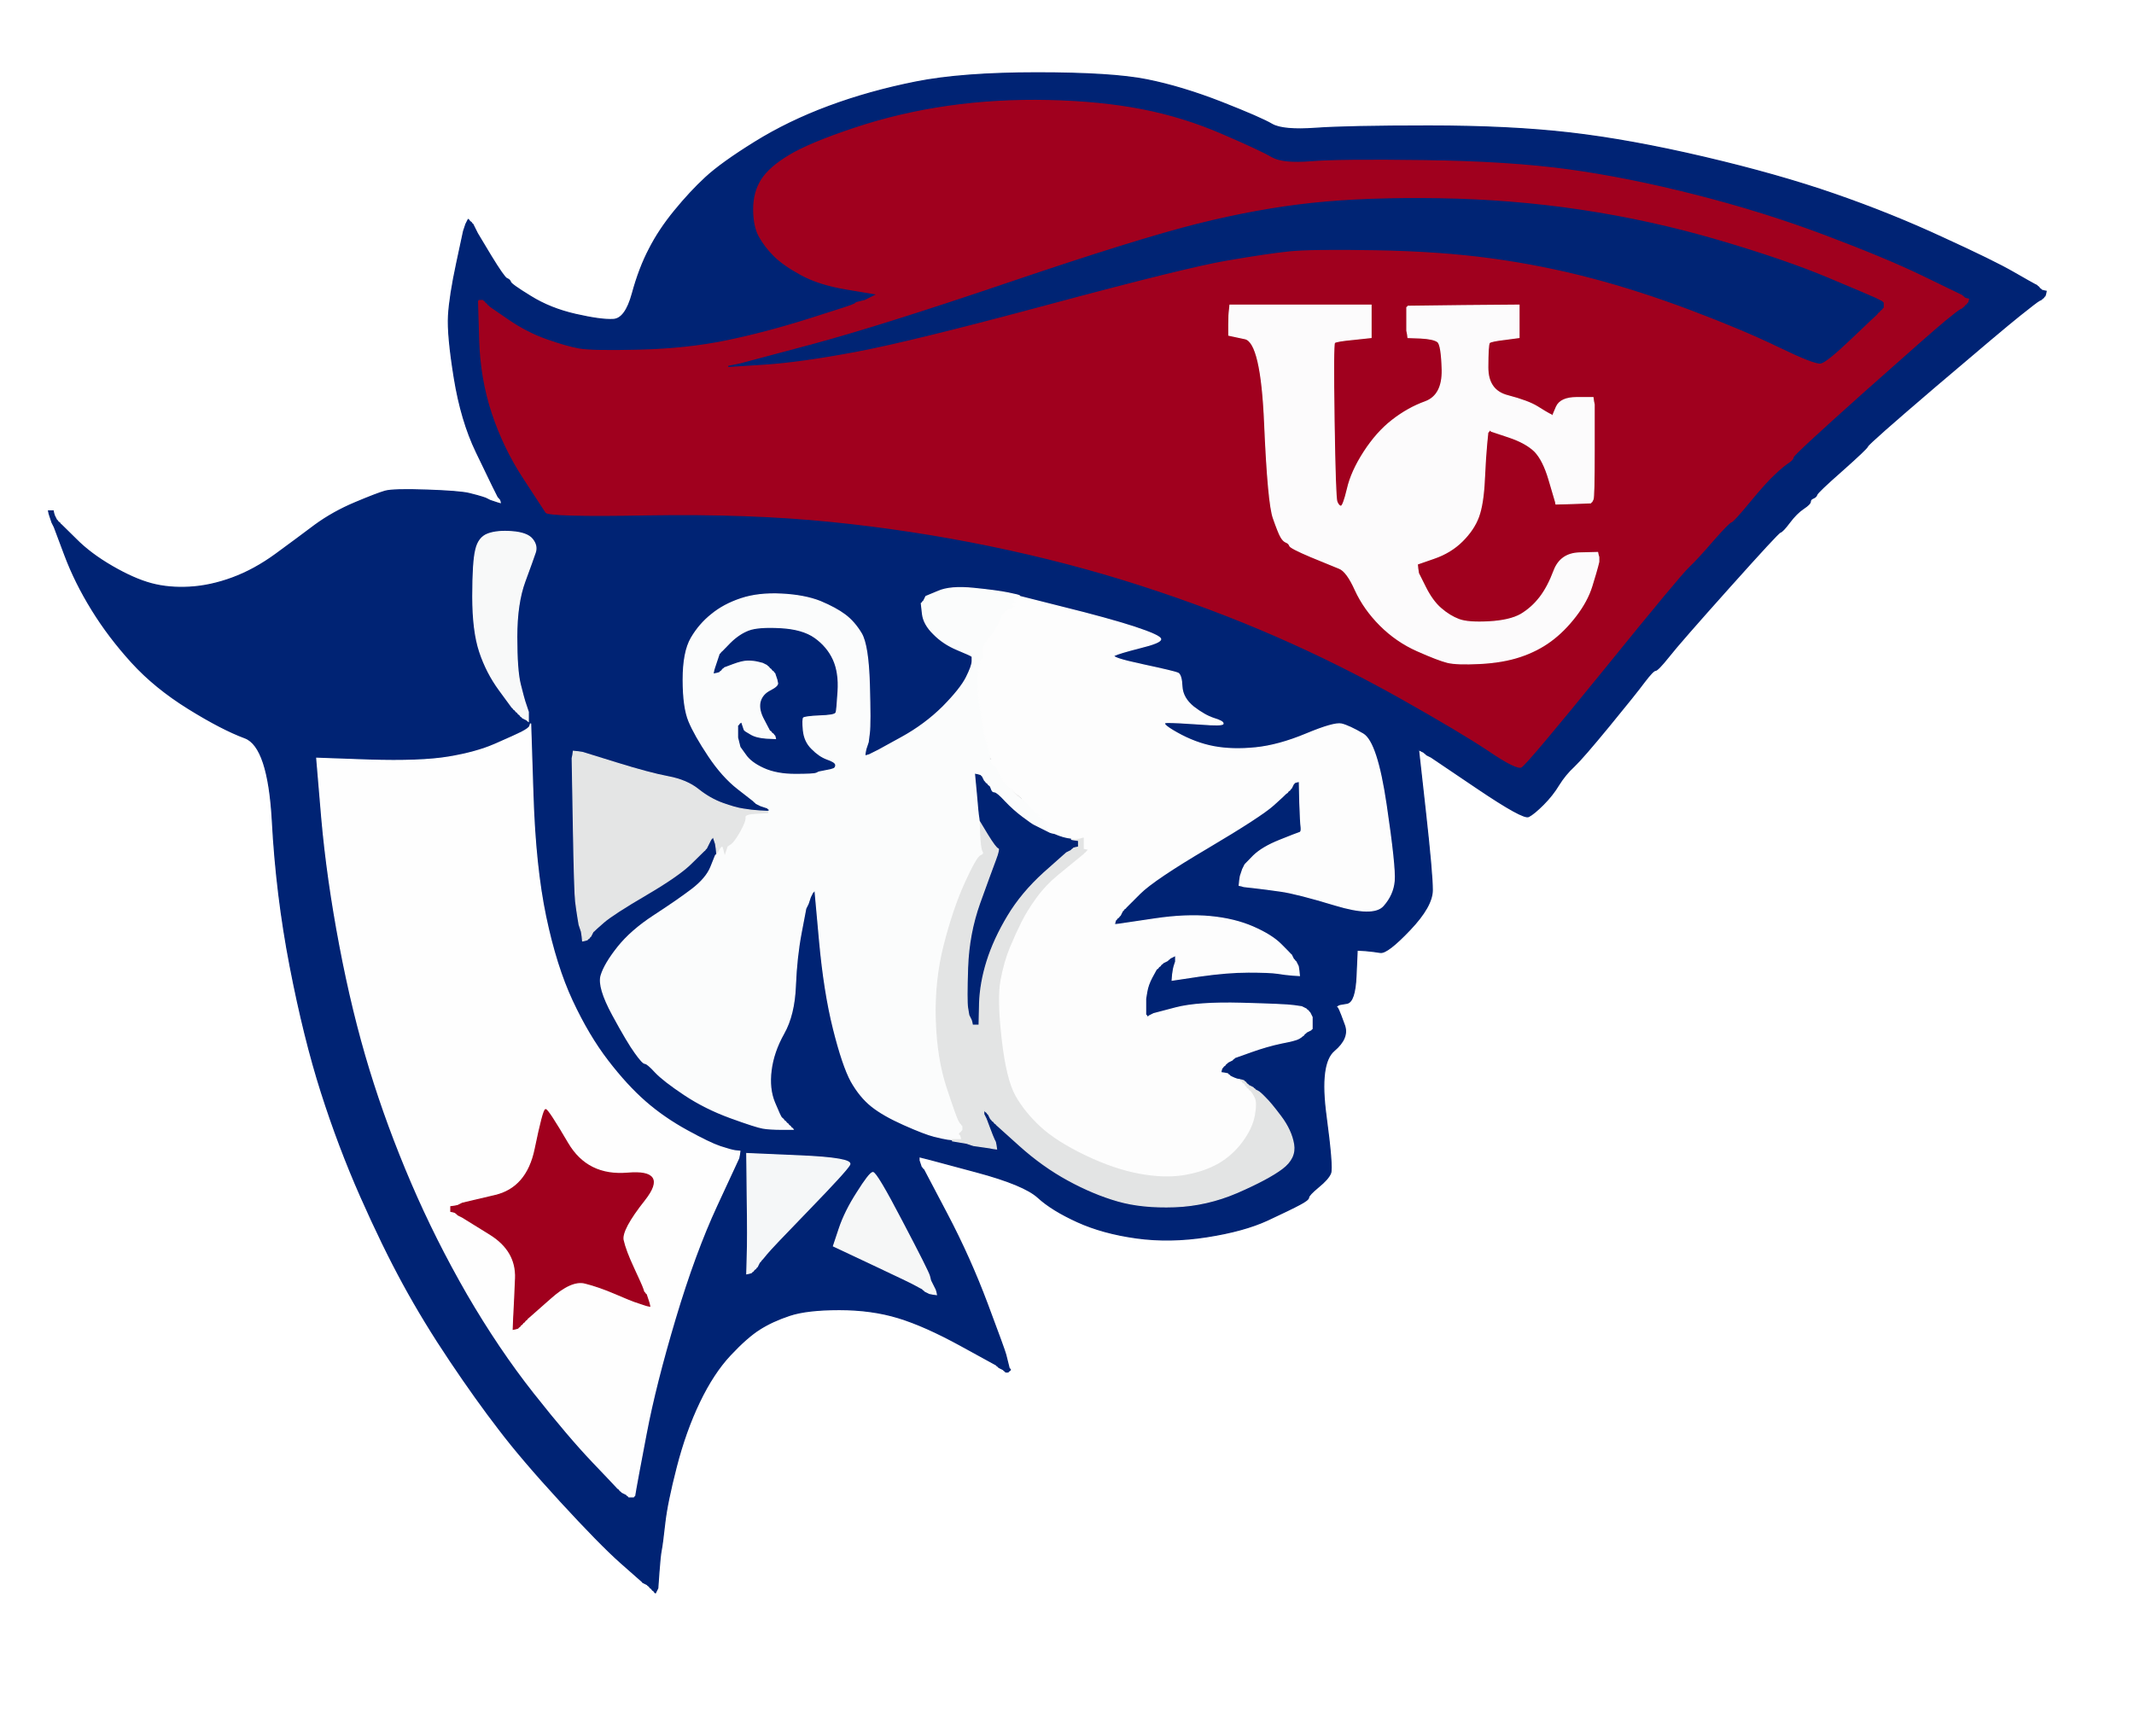 <!-- Created with clker.com Auto tracing tool http://www.clker.com) --> 
<svg 
   xmlns='http://www.w3.org/2000/svg'
   width='923'
   height='751'>
<rect width="100%" height="100%" fill="#808080" stroke="none"/>
<path style='opacity:1;fill:#FFFFFF;fill-rule:evenodd;stroke:#FFFFFF;stroke-width:0.5px;stroke-linecap:butt;stroke-linejoin:miter;stroke-opacity:1;' d='M 0.0 375.5 L 0.0 0.0 L 461.5 0.0 L 923.0 0.0 L 923.0 375.5 L 923.0 751.0 L 461.5 751.0 L 0.0 751.0 L 0.0 375.5 z 
M 880.0 123.0 L 881.0 123.5 L 881.2 123.8 L 881.5 124.0 L 881.8 124.2 L 882.0 124.5 L 882.2 124.8 L 882.5 125.0 L 882.8 125.2 L 883.0 125.5 L 884.0 125.8 L 885.0 126.0 L 884.8 127.0 L 884.5 128.0 L 884.2 128.2 L 884.0 128.5 L 883.8 128.8 L 883.5 129.0 L 883.2 129.2 L 883.0 129.5 L 882.0 130.0 Q 881.0 130.5 873.5 136.5 Q 866.0 142.5 837.0 167.2 Q 808.0 192.0 807.8 193.0 Q 807.5 194.0 796.8 203.5 Q 786.0 213.0 785.8 214.0 Q 785.5 215.0 784.2 215.5 Q 783.0 216.0 783.0 217.0 Q 783.0 218.0 780.0 220.0 Q 777.0 222.0 774.0 226.0 Q 771.0 230.0 770.0 230.2 Q 769.0 230.5 747.8 254.2 Q 726.5 278.0 721.8 284.0 Q 717.0 290.0 716.0 290.0 Q 715.0 290.0 711.2 295.0 Q 707.5 300.0 696.0 314.0 Q 684.5 328.0 680.8 331.5 Q 677.0 335.0 674.2 339.5 Q 671.5 344.0 667.5 348.0 Q 663.5 352.0 661.2 353.2 Q 659.0 354.5 639.0 341.0 L 619.0 327.5 L 618.0 327.0 L 617.0 326.5 L 616.8 326.2 L 616.5 326.0 L 616.2 325.8 L 616.0 325.5 L 615.0 325.0 L 614.0 324.5 L 613.8 324.2 L 613.5 324.0 L 616.5 351.0 Q 619.5 378.0 619.5 385.0 Q 619.5 392.0 609.8 402.2 Q 600.0 412.5 597.0 412.0 Q 594.0 411.5 590.5 411.2 L 587.0 411.0 L 586.5 422.2 Q 586.0 433.5 582.5 434.0 Q 579.0 434.5 578.8 434.8 L 578.5 435.0 L 578.2 435.2 L 578.0 435.5 L 578.2 435.8 L 578.5 436.0 L 579.0 437.0 Q 579.5 438.0 581.5 443.5 Q 583.5 449.0 577.0 454.5 Q 570.5 460.0 573.5 482.5 Q 576.5 505.0 575.5 507.5 Q 574.5 510.0 570.2 513.5 Q 566.0 517.0 566.0 518.0 Q 566.0 519.0 562.2 521.0 Q 558.5 523.0 548.2 527.8 Q 538.0 532.5 522.0 535.0 Q 506.0 537.5 491.5 535.5 Q 477.0 533.5 466.0 528.5 Q 455.0 523.5 449.0 518.0 Q 443.0 512.5 422.5 507.0 L 402.0 501.5 L 400.0 501.0 L 398.0 500.5 L 397.8 500.2 L 397.5 500.0 L 397.5 501.0 L 397.5 502.0 L 398.0 503.5 L 398.5 505.0 L 398.8 505.2 L 399.0 505.5 L 399.2 505.8 L 399.5 506.0 L 409.5 525.0 Q 419.5 544.0 427.0 564.0 Q 434.5 584.0 435.0 586.0 L 435.5 588.0 L 436.0 590.0 L 436.5 592.0 L 436.8 592.2 L 437.0 592.5 L 436.8 592.8 L 436.5 593.0 L 436.2 593.2 L 436.0 593.5 L 435.5 593.5 L 435.0 593.5 L 434.8 593.2 L 434.5 593.0 L 434.2 592.8 L 434.0 592.5 L 433.0 592.0 L 432.0 591.5 L 431.8 591.2 L 431.5 591.0 L 431.2 590.8 L 431.0 590.5 L 415.5 582.0 Q 400.0 573.5 388.5 570.0 Q 377.0 566.5 363.0 566.5 Q 349.0 566.5 341.5 569.0 Q 334.0 571.5 328.5 575.0 Q 323.0 578.5 315.8 586.2 Q 308.5 594.0 302.5 606.5 Q 296.5 619.0 292.5 634.5 Q 288.5 650.0 287.5 659.0 Q 286.5 668.0 286.0 670.5 Q 285.5 673.0 285.0 680.0 L 284.5 687.0 L 284.0 688.0 L 283.5 689.0 L 283.2 688.8 L 283.0 688.5 L 282.8 688.2 L 282.5 688.0 L 282.2 687.8 L 282.0 687.5 L 281.8 687.2 L 281.5 687.0 L 281.2 686.8 L 281.0 686.5 L 280.8 686.2 L 280.5 686.0 L 280.2 685.8 L 280.0 685.5 L 279.0 685.0 L 278.0 684.5 L 277.8 684.2 Q 277.5 684.0 268.5 676.0 Q 259.5 668.0 242.5 649.5 Q 225.5 631.0 215.8 618.2 Q 206.0 605.5 194.8 588.8 Q 183.5 572.0 174.5 555.5 Q 165.5 539.0 156.0 517.5 Q 146.5 496.0 139.0 472.5 Q 131.5 449.0 125.5 418.0 Q 119.5 387.0 117.8 355.0 Q 116.0 323.0 106.0 319.2 Q 96.0 315.5 81.5 306.5 Q 67.0 297.5 57.0 286.5 Q 47.0 275.5 39.8 263.8 Q 32.5 252.0 28.0 240.0 L 23.5 228.0 L 23.0 227.0 L 22.5 226.0 L 22.0 224.5 L 21.5 223.0 L 21.2 222.0 L 21.0 221.0 L 22.0 221.0 L 23.0 221.0 L 23.2 222.0 L 23.5 223.0 L 24.0 224.0 L 24.5 225.0 L 24.8 225.2 L 25.0 225.5 L 25.2 225.8 L 25.5 226.0 L 25.8 226.2 L 26.0 226.5 L 26.2 226.8 L 26.5 227.0 L 32.8 233.2 Q 39.0 239.5 48.5 245.0 Q 58.0 250.5 65.5 252.5 Q 73.0 254.5 82.0 254.0 Q 91.0 253.5 100.5 250.0 Q 110.0 246.5 119.2 239.8 Q 128.5 233.0 136.2 227.2 Q 144.0 221.5 153.5 217.5 Q 163.0 213.5 166.5 212.5 Q 170.0 211.5 184.5 212.0 Q 199.0 212.5 203.0 213.5 Q 207.0 214.5 208.5 215.0 L 210.0 215.5 L 211.0 216.0 L 212.0 216.5 L 213.5 217.0 L 215.0 217.5 L 216.0 217.8 L 217.0 218.0 L 216.8 217.0 L 216.5 216.0 L 216.2 215.8 L 216.0 215.5 L 215.8 215.2 L 215.5 215.0 L 215.0 214.0 L 214.5 213.0 L 214.0 212.0 L 213.5 211.0 L 213.0 210.0 Q 212.5 209.0 206.0 195.5 Q 199.5 182.0 196.5 163.5 Q 193.5 145.0 194.0 136.5 Q 194.5 128.0 197.5 114.0 L 200.5 100.0 L 201.0 98.5 L 201.5 97.0 L 202.0 96.0 L 202.5 95.0 L 202.8 95.2 L 203.0 95.5 L 203.2 95.8 L 203.5 96.0 L 203.8 96.2 L 204.0 96.5 L 204.2 96.8 L 204.5 97.0 L 205.0 98.0 L 205.5 99.0 L 206.0 100.0 L 206.5 101.0 L 212.2 110.5 Q 218.0 120.0 219.2 120.5 Q 220.5 121.0 220.8 122.0 Q 221.0 123.0 229.5 128.2 Q 238.0 133.5 249.0 136.0 Q 260.0 138.5 265.2 138.2 Q 270.5 138.0 273.5 127.0 Q 276.5 116.0 280.8 107.8 Q 285.0 99.5 291.8 91.2 Q 298.5 83.0 305.2 76.8 Q 312.0 70.5 326.5 61.5 Q 341.0 52.5 358.5 46.0 Q 376.0 39.5 396.0 35.5 Q 416.0 31.5 448.5 31.5 Q 481.0 31.5 496.0 34.5 Q 511.0 37.5 528.2 44.2 Q 545.5 51.0 550.2 53.8 Q 555.0 56.5 569.0 55.5 Q 583.0 54.5 618.0 54.5 Q 653.0 54.5 679.0 57.5 Q 705.0 60.5 737.0 68.0 Q 769.0 75.5 793.5 84.0 Q 818.0 92.5 840.2 102.8 Q 862.5 113.0 870.8 117.8 Q 879.0 122.5 880.0 123.0 z 
'/>
<path style='opacity:1;fill:#A0001E;fill-rule:evenodd;stroke:#A0001E;stroke-width:0.5px;stroke-linecap:butt;stroke-linejoin:miter;stroke-opacity:1;' d='M 848.0 127.0 L 849.0 127.5 L 849.2 127.8 L 849.5 128.0 L 849.8 128.2 L 850.0 128.5 L 851.0 128.8 L 852.0 129.0 L 851.8 130.0 L 851.5 131.0 L 851.2 131.2 L 851.0 131.5 L 850.8 131.8 L 850.5 132.0 L 850.2 132.2 L 850.0 132.5 L 849.8 132.8 L 849.5 133.0 L 849.2 133.2 L 849.0 133.5 L 848.0 134.0 Q 847.0 134.5 841.5 139.0 Q 836.0 143.5 806.0 170.2 Q 776.0 197.0 776.0 198.0 Q 776.0 199.0 773.8 200.5 Q 771.5 202.0 767.8 205.5 Q 764.0 209.0 757.0 217.5 Q 750.0 226.0 749.0 226.2 Q 748.0 226.5 741.2 234.2 Q 734.5 242.0 730.8 245.5 Q 727.0 249.0 693.8 290.0 Q 660.5 331.0 658.2 332.2 Q 656.0 333.5 643.8 325.2 Q 631.5 317.0 605.2 302.2 Q 579.0 287.5 551.5 275.5 Q 524.0 263.5 493.0 253.5 Q 462.0 243.5 428.0 236.5 Q 394.0 229.5 359.0 226.0 Q 324.0 222.5 280.5 223.2 Q 237.0 224.0 235.8 222.0 Q 234.5 220.0 226.0 207.0 Q 217.5 194.0 212.5 179.0 Q 207.5 164.0 207.0 147.0 L 206.5 130.0 L 206.8 129.8 L 207.0 129.5 L 208.0 129.5 L 209.0 129.5 L 209.2 129.8 L 209.5 130.0 L 209.8 130.2 L 210.0 130.5 L 210.2 130.8 L 210.5 131.0 L 210.8 131.2 L 211.0 131.5 L 211.2 131.8 L 211.5 132.0 L 211.8 132.2 L 212.0 132.5 L 220.0 138.0 Q 228.0 143.5 236.5 146.5 Q 245.0 149.5 250.5 150.5 Q 256.0 151.5 276.5 151.0 Q 297.0 150.5 314.0 147.0 Q 331.0 143.5 350.0 137.5 Q 369.0 131.5 369.2 131.2 L 369.5 131.0 L 369.8 130.8 L 370.0 130.5 L 372.0 130.0 L 374.0 129.5 L 375.0 129.0 L 376.0 128.5 L 377.0 128.0 L 378.0 127.5 L 366.0 125.5 Q 354.0 123.5 346.2 119.2 Q 338.5 115.0 334.5 111.0 Q 330.5 107.0 328.0 102.5 Q 325.5 98.0 325.5 90.5 Q 325.5 83.0 329.0 77.5 Q 332.5 72.0 341.2 66.8 Q 350.0 61.5 369.5 55.0 Q 389.0 48.5 410.0 45.5 Q 431.0 42.5 453.5 43.0 Q 476.0 43.5 494.0 47.0 Q 512.0 50.5 528.8 57.8 Q 545.5 65.0 550.2 67.8 Q 555.0 70.5 567.0 69.5 Q 579.0 68.5 616.0 69.0 Q 653.0 69.5 678.5 73.0 Q 704.0 76.5 733.5 84.0 Q 763.0 91.5 789.5 101.5 Q 816.0 111.5 831.5 119.0 Q 847.0 126.5 848.0 127.0 z 
M 811.0 129.0 L 812.0 129.5 L 813.0 130.0 L 814.0 130.5 L 814.2 130.8 L 814.5 131.0 L 814.5 132.0 L 814.5 133.0 L 814.2 133.2 L 814.0 133.5 L 813.8 133.8 L 813.5 134.0 L 813.2 134.2 L 813.0 134.5 L 812.8 134.8 L 812.5 135.0 L 812.2 135.2 L 812.0 135.5 L 811.8 135.8 Q 811.5 136.0 800.8 146.2 Q 790.0 156.5 787.5 157.0 Q 785.0 157.5 769.5 150.0 Q 754.0 142.5 731.5 134.0 Q 709.0 125.5 688.0 120.0 Q 667.0 114.5 645.0 111.5 Q 623.0 108.5 595.0 108.0 Q 567.0 107.5 557.5 108.5 Q 548.0 109.5 530.5 112.5 Q 513.0 115.5 453.5 131.5 Q 394.0 147.5 370.0 152.0 Q 346.0 156.5 330.5 157.5 L 315.0 158.5 L 317.5 158.0 L 320.0 157.5 L 350.0 149.5 Q 380.0 141.5 436.0 122.5 Q 492.0 103.5 518.0 97.0 Q 544.0 90.5 567.5 88.0 Q 591.0 85.5 622.5 86.0 Q 654.0 86.5 684.0 91.0 Q 714.0 95.5 743.0 104.0 Q 772.0 112.5 791.0 120.5 Q 810.0 128.5 811.0 129.0 z 
M 531.8 134.0 L 532.0 132.0 L 562.5 132.0 L 593.0 132.0 L 593.0 139.0 L 593.0 146.0 L 585.5 146.8 Q 578.0 147.5 577.2 148.2 Q 576.5 149.0 577.0 182.0 Q 577.5 215.0 578.2 217.0 Q 579.0 219.0 580.0 219.0 Q 581.0 219.0 582.8 211.5 Q 584.5 204.0 590.0 195.5 Q 595.5 187.0 602.2 181.8 Q 609.0 176.5 616.5 173.8 Q 624.0 171.0 623.8 160.0 Q 623.5 149.0 621.8 147.8 Q 620.0 146.5 614.5 146.2 L 609.0 146.0 L 608.8 144.5 L 608.5 143.0 L 608.5 138.0 L 608.5 133.0 L 608.8 132.8 L 609.0 132.5 L 633.0 132.2 L 657.0 132.0 L 657.0 139.0 L 657.0 146.0 L 651.0 146.8 Q 645.0 147.5 644.2 148.2 Q 643.5 149.0 643.5 159.0 Q 643.5 169.0 652.2 171.2 Q 661.0 173.5 665.0 176.0 Q 669.0 178.5 670.0 179.0 L 671.0 179.5 L 671.2 179.8 L 671.5 180.0 L 673.2 176.0 Q 675.0 172.0 682.0 172.0 L 689.0 172.0 L 689.2 173.5 L 689.5 175.0 L 689.5 195.0 Q 689.5 215.0 689.0 216.0 L 688.5 217.0 L 688.2 217.2 L 688.0 217.5 L 680.5 217.8 L 673.0 218.0 L 672.8 217.0 Q 672.5 216.0 670.0 207.5 Q 667.5 199.0 663.8 195.2 Q 660.0 191.5 652.5 189.0 L 645.0 186.5 L 644.8 186.2 L 644.5 186.0 L 644.2 186.2 L 644.0 186.5 L 643.8 186.8 L 643.5 187.0 L 643.0 192.0 Q 642.5 197.0 642.0 207.5 Q 641.5 218.0 639.5 223.5 Q 637.5 229.0 632.5 234.0 Q 627.5 239.0 620.2 241.5 L 613.0 244.0 L 613.2 246.0 L 613.5 248.0 L 616.5 254.0 Q 619.5 260.0 623.2 263.2 Q 627.0 266.5 631.0 268.0 Q 635.0 269.5 644.0 269.0 Q 653.0 268.5 657.8 265.8 Q 662.5 263.0 666.0 258.5 Q 669.5 254.0 672.2 246.8 Q 675.0 239.5 683.0 239.2 L 691.0 239.0 L 691.2 240.0 L 691.5 241.0 L 691.5 242.0 L 691.5 243.0 L 691.0 245.0 Q 690.5 247.0 688.5 253.5 Q 686.5 260.0 681.5 266.5 Q 676.5 273.0 670.8 277.2 Q 665.0 281.5 657.5 284.0 Q 650.0 286.5 640.0 287.0 Q 630.0 287.5 626.0 286.5 Q 622.0 285.5 613.0 281.5 Q 604.0 277.5 597.0 270.5 Q 590.0 263.5 586.2 255.2 Q 582.5 247.0 579.2 245.8 Q 576.0 244.5 567.0 240.8 Q 558.0 237.0 557.8 236.0 Q 557.5 235.0 556.2 234.5 Q 555.0 234.0 554.0 232.2 Q 553.0 230.5 550.8 224.2 Q 548.5 218.0 547.0 183.0 Q 545.5 148.0 538.5 146.5 L 531.5 145.0 L 531.5 140.5 Q 531.5 136.0 531.8 134.0 z 
'/>
<path style='opacity:1;fill:#002374;fill-rule:evenodd;stroke:#002374;stroke-width:0.5px;stroke-linecap:butt;stroke-linejoin:miter;stroke-opacity:1;' d='M 880.0 123.0 L 881.0 123.5 L 881.2 123.8 L 881.5 124.0 L 881.8 124.2 L 882.0 124.5 L 882.2 124.8 L 882.5 125.0 L 882.8 125.2 L 883.0 125.5 L 884.0 125.8 L 885.0 126.0 L 884.8 127.0 L 884.5 128.0 L 884.2 128.2 L 884.0 128.5 L 883.8 128.8 L 883.5 129.0 L 883.2 129.2 L 883.0 129.5 L 882.0 130.0 Q 881.0 130.5 873.5 136.5 Q 866.0 142.5 837.0 167.2 Q 808.0 192.0 807.8 193.0 Q 807.5 194.0 796.8 203.5 Q 786.0 213.0 785.8 214.0 Q 785.5 215.0 784.2 215.5 Q 783.0 216.0 783.0 217.0 Q 783.0 218.0 780.0 220.0 Q 777.0 222.0 774.0 226.0 Q 771.0 230.0 770.0 230.2 Q 769.0 230.5 747.8 254.2 Q 726.5 278.0 721.8 284.0 Q 717.0 290.0 716.0 290.0 Q 715.0 290.0 711.2 295.0 Q 707.5 300.0 696.0 314.0 Q 684.5 328.0 680.8 331.5 Q 677.0 335.0 674.2 339.5 Q 671.5 344.0 667.5 348.0 Q 663.5 352.0 661.2 353.2 Q 659.0 354.5 639.0 341.0 L 619.0 327.5 L 618.0 327.0 L 617.0 326.5 L 616.8 326.2 L 616.5 326.0 L 616.2 325.8 L 616.0 325.5 L 615.0 325.0 L 614.0 324.5 L 613.8 324.2 L 613.5 324.0 L 616.5 351.0 Q 619.5 378.0 619.5 385.0 Q 619.5 392.0 609.8 402.2 Q 600.0 412.5 597.0 412.0 Q 594.0 411.5 590.5 411.2 L 587.0 411.0 L 586.5 422.2 Q 586.0 433.5 582.5 434.0 Q 579.0 434.5 578.8 434.8 L 578.5 435.0 L 578.2 435.2 L 578.0 435.5 L 578.2 435.8 L 578.5 436.0 L 579.0 437.0 Q 579.5 438.0 581.5 443.5 Q 583.5 449.0 577.0 454.5 Q 570.5 460.0 573.5 482.5 Q 576.5 505.0 575.5 507.5 Q 574.5 510.0 570.2 513.5 Q 566.0 517.0 566.0 518.0 Q 566.0 519.0 562.2 521.0 Q 558.5 523.0 548.2 527.8 Q 538.0 532.5 522.0 535.0 Q 506.0 537.5 491.5 535.5 Q 477.0 533.5 466.0 528.5 Q 455.0 523.5 449.0 518.0 Q 443.0 512.5 422.5 507.0 L 402.0 501.5 L 400.0 501.0 L 398.0 500.5 L 397.8 500.2 L 397.5 500.0 L 397.5 501.0 L 397.5 502.0 L 398.0 503.5 L 398.5 505.0 L 398.8 505.2 L 399.0 505.5 L 399.2 505.8 L 399.5 506.0 L 409.5 525.0 Q 419.5 544.0 427.0 564.0 Q 434.5 584.0 435.0 586.0 L 435.5 588.0 L 436.0 590.0 L 436.5 592.0 L 436.8 592.2 L 437.0 592.5 L 436.8 592.8 L 436.5 593.0 L 436.2 593.2 L 436.0 593.5 L 435.5 593.5 L 435.0 593.5 L 434.8 593.2 L 434.5 593.0 L 434.2 592.8 L 434.0 592.5 L 433.0 592.0 L 432.0 591.5 L 431.8 591.2 L 431.5 591.0 L 431.2 590.8 L 431.0 590.5 L 415.5 582.0 Q 400.0 573.5 388.5 570.0 Q 377.0 566.5 363.0 566.5 Q 349.0 566.5 341.5 569.0 Q 334.0 571.5 328.5 575.0 Q 323.0 578.5 315.8 586.2 Q 308.5 594.0 302.5 606.5 Q 296.5 619.0 292.5 634.5 Q 288.5 650.0 287.5 659.0 Q 286.5 668.0 286.0 670.5 Q 285.5 673.0 285.0 680.0 L 284.5 687.0 L 284.0 688.0 L 283.5 689.0 L 283.2 688.8 L 283.0 688.5 L 282.8 688.2 L 282.5 688.0 L 282.2 687.8 L 282.0 687.5 L 281.8 687.2 L 281.5 687.0 L 281.2 686.8 L 281.0 686.5 L 280.8 686.2 L 280.5 686.0 L 280.2 685.8 L 280.0 685.5 L 279.0 685.0 L 278.0 684.5 L 277.8 684.2 Q 277.5 684.0 268.5 676.0 Q 259.5 668.0 242.5 649.5 Q 225.5 631.0 215.8 618.2 Q 206.0 605.5 194.8 588.8 Q 183.5 572.0 174.5 555.5 Q 165.5 539.0 156.0 517.5 Q 146.5 496.0 139.0 472.5 Q 131.5 449.0 125.5 418.0 Q 119.5 387.0 117.8 355.0 Q 116.0 323.0 106.0 319.2 Q 96.0 315.5 81.5 306.5 Q 67.0 297.5 57.0 286.5 Q 47.0 275.5 39.8 263.8 Q 32.5 252.0 28.0 240.0 L 23.5 228.0 L 23.0 227.0 L 22.5 226.0 L 22.0 224.5 L 21.5 223.0 L 21.2 222.0 L 21.0 221.0 L 22.0 221.0 L 23.0 221.0 L 23.2 222.0 L 23.5 223.0 L 24.0 224.0 L 24.5 225.0 L 24.8 225.2 L 25.0 225.5 L 25.2 225.8 L 25.5 226.0 L 25.8 226.2 L 26.0 226.5 L 26.2 226.8 L 26.5 227.0 L 32.8 233.2 Q 39.0 239.5 48.5 245.0 Q 58.0 250.5 65.5 252.5 Q 73.0 254.5 82.0 254.0 Q 91.0 253.5 100.5 250.0 Q 110.0 246.5 119.2 239.8 Q 128.5 233.0 136.2 227.2 Q 144.0 221.5 153.5 217.5 Q 163.0 213.5 166.5 212.5 Q 170.0 211.5 184.5 212.0 Q 199.0 212.5 203.0 213.5 Q 207.0 214.5 208.5 215.0 L 210.0 215.5 L 211.0 216.0 L 212.0 216.5 L 213.5 217.0 L 215.0 217.5 L 216.0 217.8 L 217.0 218.0 L 216.8 217.0 L 216.5 216.0 L 216.2 215.8 L 216.0 215.5 L 215.8 215.2 L 215.5 215.0 L 215.0 214.0 L 214.5 213.0 L 214.0 212.0 L 213.5 211.0 L 213.0 210.0 Q 212.5 209.0 206.0 195.5 Q 199.5 182.0 196.5 163.5 Q 193.5 145.0 194.0 136.5 Q 194.5 128.0 197.5 114.0 L 200.5 100.0 L 201.0 98.5 L 201.5 97.0 L 202.0 96.0 L 202.5 95.0 L 202.8 95.2 L 203.0 95.5 L 203.2 95.8 L 203.5 96.0 L 203.8 96.2 L 204.0 96.5 L 204.2 96.8 L 204.5 97.0 L 205.0 98.0 L 205.5 99.0 L 206.0 100.0 L 206.5 101.0 L 212.2 110.5 Q 218.0 120.0 219.2 120.5 Q 220.5 121.0 220.8 122.0 Q 221.0 123.0 229.5 128.2 Q 238.0 133.5 249.0 136.0 Q 260.0 138.5 265.2 138.2 Q 270.5 138.0 273.5 127.0 Q 276.5 116.0 280.8 107.8 Q 285.0 99.5 291.8 91.2 Q 298.5 83.0 305.2 76.8 Q 312.0 70.5 326.5 61.5 Q 341.0 52.5 358.5 46.0 Q 376.0 39.5 396.0 35.5 Q 416.0 31.5 448.5 31.5 Q 481.0 31.5 496.0 34.5 Q 511.0 37.5 528.2 44.2 Q 545.5 51.0 550.2 53.8 Q 555.0 56.5 569.0 55.5 Q 583.0 54.5 618.0 54.5 Q 653.0 54.5 679.0 57.5 Q 705.0 60.5 737.0 68.0 Q 769.0 75.5 793.5 84.0 Q 818.0 92.5 840.2 102.8 Q 862.5 113.0 870.8 117.8 Q 879.0 122.5 880.0 123.0 z 
M 848.0 127.0 L 849.0 127.5 L 849.2 127.8 L 849.5 128.0 L 849.8 128.2 L 850.0 128.5 L 851.0 128.8 L 852.0 129.0 L 851.8 130.0 L 851.5 131.0 L 851.2 131.2 L 851.0 131.5 L 850.8 131.8 L 850.5 132.0 L 850.2 132.2 L 850.0 132.5 L 849.8 132.8 L 849.5 133.0 L 849.2 133.2 L 849.0 133.5 L 848.0 134.0 Q 847.0 134.5 841.5 139.0 Q 836.0 143.5 806.0 170.2 Q 776.0 197.0 776.0 198.0 Q 776.0 199.0 773.8 200.5 Q 771.5 202.0 767.8 205.5 Q 764.0 209.0 757.0 217.5 Q 750.0 226.0 749.0 226.2 Q 748.0 226.5 741.2 234.2 Q 734.5 242.0 730.8 245.5 Q 727.0 249.0 693.8 290.0 Q 660.5 331.0 658.2 332.2 Q 656.0 333.5 643.8 325.2 Q 631.5 317.0 605.2 302.2 Q 579.0 287.5 551.5 275.5 Q 524.0 263.5 493.0 253.5 Q 462.0 243.5 428.0 236.5 Q 394.0 229.5 359.0 226.0 Q 324.0 222.5 280.5 223.2 Q 237.0 224.0 235.8 222.0 Q 234.5 220.0 226.0 207.0 Q 217.5 194.0 212.5 179.0 Q 207.5 164.0 207.0 147.0 L 206.5 130.0 L 206.8 129.8 L 207.0 129.5 L 208.0 129.5 L 209.0 129.5 L 209.2 129.8 L 209.5 130.0 L 209.8 130.2 L 210.0 130.5 L 210.2 130.8 L 210.5 131.0 L 210.8 131.2 L 211.0 131.5 L 211.2 131.8 L 211.5 132.0 L 211.8 132.2 L 212.0 132.5 L 220.0 138.0 Q 228.0 143.5 236.5 146.5 Q 245.0 149.5 250.5 150.5 Q 256.0 151.5 276.5 151.0 Q 297.0 150.5 314.0 147.0 Q 331.0 143.5 350.0 137.5 Q 369.0 131.5 369.2 131.2 L 369.5 131.0 L 369.8 130.8 L 370.0 130.5 L 372.0 130.0 L 374.0 129.5 L 375.0 129.0 L 376.0 128.5 L 377.0 128.0 L 378.0 127.5 L 366.0 125.5 Q 354.0 123.5 346.2 119.2 Q 338.5 115.0 334.5 111.0 Q 330.5 107.0 328.0 102.5 Q 325.5 98.0 325.5 90.5 Q 325.5 83.0 329.0 77.5 Q 332.5 72.0 341.2 66.8 Q 350.0 61.5 369.5 55.0 Q 389.0 48.5 410.0 45.5 Q 431.0 42.5 453.5 43.0 Q 476.0 43.5 494.0 47.0 Q 512.0 50.5 528.8 57.8 Q 545.5 65.0 550.2 67.8 Q 555.0 70.5 567.0 69.5 Q 579.0 68.5 616.0 69.0 Q 653.0 69.5 678.5 73.0 Q 704.0 76.5 733.5 84.0 Q 763.0 91.5 789.5 101.5 Q 816.0 111.5 831.5 119.0 Q 847.0 126.5 848.0 127.0 z 
M 227.0 303.5 L 227.5 305.0 L 228.0 306.5 L 228.5 308.0 L 228.5 310.0 L 228.5 312.0 L 228.2 311.8 L 228.0 311.5 L 227.0 311.0 L 226.0 310.5 L 225.8 310.2 L 225.5 310.0 L 225.2 309.8 L 225.0 309.5 L 224.8 309.2 L 224.5 309.0 L 224.2 308.8 L 224.0 308.5 L 223.8 308.2 L 223.5 308.0 L 223.2 307.8 L 223.0 307.5 L 222.8 307.2 L 222.5 307.0 L 222.2 306.8 L 222.0 306.5 L 221.8 306.2 L 221.5 306.0 L 216.0 298.5 Q 210.5 291.0 207.5 282.0 Q 204.5 273.0 204.5 258.0 Q 204.5 243.0 205.8 237.8 Q 207.0 232.5 211.0 231.0 Q 215.0 229.5 221.5 230.0 Q 228.0 230.5 230.2 233.2 Q 232.5 236.0 231.5 239.0 Q 230.5 242.0 227.0 251.5 Q 223.5 261.0 223.5 275.5 Q 223.5 290.0 225.0 296.0 Q 226.5 302.0 227.0 303.5 z 
M 441.0 257.8 L 441.0 258.0 L 460.0 262.8 Q 479.0 267.5 490.5 271.2 Q 502.0 275.0 502.0 276.5 Q 502.0 278.0 493.0 280.2 Q 484.0 282.5 482.0 283.5 Q 480.0 284.5 494.0 287.5 Q 508.0 290.5 509.5 291.2 Q 511.0 292.0 511.2 297.0 Q 511.5 302.0 516.2 305.8 Q 521.0 309.5 525.0 310.8 Q 529.0 312.0 529.0 313.0 Q 529.0 314.0 519.0 313.2 Q 509.0 312.5 505.0 312.5 Q 501.0 312.5 509.0 317.0 Q 517.0 321.5 525.0 323.0 Q 533.0 324.5 543.0 323.5 Q 553.0 322.5 565.0 317.5 Q 577.0 312.5 580.2 313.2 Q 583.5 314.0 589.5 317.5 Q 595.5 321.0 599.5 348.0 Q 603.5 375.0 603.0 381.0 Q 602.5 387.0 598.2 391.8 Q 594.0 396.5 577.5 391.5 Q 561.0 386.5 554.0 385.5 Q 547.0 384.5 542.5 384.0 L 538.0 383.5 L 537.0 383.2 L 536.0 383.0 L 536.2 381.0 L 536.5 379.0 L 537.0 377.5 L 537.5 376.0 L 538.0 375.0 L 538.5 374.0 L 542.2 370.2 Q 546.0 366.5 553.5 363.5 Q 561.0 360.5 562.0 360.2 Q 563.0 360.0 562.8 358.0 Q 562.5 356.0 562.2 347.0 L 562.0 338.0 L 561.0 338.2 L 560.0 338.5 L 559.8 338.8 L 559.5 339.0 L 559.0 340.0 L 558.5 341.0 L 558.2 341.2 L 558.0 341.5 L 557.8 341.8 L 557.5 342.0 L 557.2 342.2 L 557.0 342.5 L 556.8 342.8 L 556.5 343.0 L 556.2 343.2 Q 556.0 343.5 550.8 348.2 Q 545.5 353.0 522.2 366.8 Q 499.0 380.5 493.0 386.5 L 487.0 392.5 L 486.8 392.8 L 486.5 393.0 L 486.2 393.2 L 486.0 393.5 L 485.8 393.8 L 485.5 394.0 L 485.0 395.0 L 484.5 396.0 L 484.2 396.2 L 484.0 396.5 L 483.8 396.8 L 483.5 397.0 L 483.2 397.2 L 483.0 397.5 L 482.8 397.8 L 482.5 398.0 L 482.2 399.0 L 482.0 400.0 L 484.0 399.8 L 486.0 399.5 L 499.5 397.5 Q 513.0 395.5 523.5 396.5 Q 534.0 397.5 542.0 401.0 Q 550.0 404.5 554.0 408.5 Q 558.0 412.5 558.2 412.8 L 558.5 413.0 L 559.0 414.0 L 559.5 415.0 L 559.8 415.2 L 560.0 415.5 L 560.2 415.8 L 560.5 416.0 L 561.0 417.0 L 561.5 418.0 L 561.8 420.0 L 562.0 422.0 L 559.0 421.8 L 556.0 421.5 L 552.5 421.0 Q 549.0 420.5 540.0 420.5 Q 531.0 420.5 519.0 422.2 L 507.0 424.0 L 507.2 421.5 Q 507.5 419.0 508.0 417.5 L 508.5 416.0 L 508.5 414.5 L 508.5 413.0 L 508.2 413.2 L 508.0 413.5 L 507.0 414.0 L 506.0 414.5 L 505.8 414.8 L 505.5 415.0 L 505.2 415.2 L 505.0 415.5 L 504.0 416.0 L 503.0 416.5 L 502.8 416.8 L 502.5 417.0 L 502.2 417.2 L 502.0 417.5 L 501.8 417.8 L 501.5 418.0 L 501.2 418.2 L 501.0 418.5 L 500.8 418.8 L 500.5 419.0 L 500.2 419.2 L 500.0 419.5 L 498.2 422.8 Q 496.5 426.0 496.0 429.0 L 495.5 432.0 L 495.5 435.5 L 495.5 439.0 L 495.8 439.2 L 496.0 439.5 L 496.2 439.8 L 496.5 440.0 L 496.8 439.8 L 497.0 439.5 L 498.0 439.0 L 499.0 438.5 L 508.5 436.0 Q 518.0 433.5 537.0 434.0 Q 556.0 434.5 559.5 435.0 L 563.0 435.5 L 564.0 436.0 L 565.0 436.5 L 565.2 436.8 L 565.5 437.0 L 565.8 437.2 L 566.0 437.5 L 566.2 437.8 L 566.5 438.0 L 567.0 439.0 L 567.5 440.0 L 567.5 442.5 L 567.5 445.0 L 567.2 445.2 L 567.0 445.5 L 566.0 446.0 L 565.0 446.5 L 564.8 446.8 L 564.5 447.0 L 564.2 447.2 L 564.0 447.5 L 563.8 447.8 L 563.5 448.0 L 563.2 448.2 Q 563.0 448.5 561.8 449.2 Q 560.5 450.0 554.2 451.2 Q 548.0 452.5 541.0 455.0 L 534.0 457.5 L 533.8 457.8 L 533.5 458.0 L 533.2 458.2 L 533.0 458.5 L 532.0 459.0 L 531.0 459.5 L 530.8 459.8 L 530.5 460.0 L 530.2 460.2 L 530.0 460.5 L 529.8 460.8 L 529.5 461.0 L 529.2 461.2 L 529.0 461.5 L 528.8 461.8 L 528.5 462.0 L 528.2 463.0 L 528.0 464.0 L 529.5 464.2 L 531.0 464.5 L 531.2 464.8 L 531.5 465.0 L 531.8 465.2 L 532.0 465.5 L 533.0 466.0 Q 534.0 466.5 535.0 466.8 L 536.0 467.0 L 536.2 467.0 Q 536.5 467.0 536.8 467.5 L 537.0 468.0 L 537.2 468.0 Q 537.5 468.0 537.8 468.5 L 538.0 469.0 L 539.0 469.2 L 540.0 469.5 L 541.0 470.0 L 542.0 470.5 L 542.2 470.8 L 542.5 471.0 L 542.8 471.2 L 543.0 471.5 L 544.0 472.0 Q 545.0 472.5 547.2 474.8 Q 549.5 477.0 554.0 483.0 Q 558.5 489.0 559.5 495.0 Q 560.5 501.0 554.5 505.5 Q 548.5 510.0 535.2 515.8 Q 522.0 521.5 508.0 522.0 Q 494.0 522.5 483.5 519.5 Q 473.0 516.5 462.0 510.5 Q 451.0 504.5 441.0 495.5 L 431.0 486.5 L 430.8 486.2 L 430.5 486.0 L 430.2 485.8 L 430.0 485.5 L 429.8 485.2 L 429.5 485.0 L 429.2 484.8 L 429.0 484.5 L 428.8 484.2 L 428.5 484.0 L 428.0 483.0 L 427.5 482.0 L 427.2 481.8 L 427.0 481.5 L 426.8 481.2 L 426.5 481.0 L 426.2 480.8 L 426.0 480.5 L 425.8 480.2 L 425.5 480.0 L 425.5 481.0 L 425.5 482.0 L 426.0 483.0 L 426.5 484.0 L 428.0 488.0 Q 429.5 492.0 430.0 493.0 L 430.5 494.0 L 430.8 495.5 L 431.0 497.0 L 429.5 496.8 L 428.0 496.5 L 424.5 496.0 L 421.0 495.5 L 419.5 495.0 L 418.0 494.5 L 415.0 494.0 L 412.0 493.5 L 412.0 493.2 L 412.0 493.0 L 410.0 492.8 Q 408.0 492.5 404.0 491.5 Q 400.0 490.5 391.0 486.5 Q 382.0 482.5 377.0 478.5 Q 372.0 474.5 368.2 467.8 Q 364.5 461.0 360.5 445.0 Q 356.5 429.0 354.5 407.0 L 352.5 385.0 L 352.2 385.2 L 352.0 385.5 L 351.8 385.8 L 351.5 386.0 L 351.0 387.0 L 350.5 388.0 L 350.0 389.5 L 349.5 391.0 L 349.0 392.0 L 348.5 393.0 L 346.5 403.5 Q 344.5 414.0 344.0 426.5 Q 343.5 439.0 339.0 447.0 Q 334.5 455.0 333.5 463.0 Q 332.5 471.0 335.0 477.0 Q 337.5 483.0 338.0 483.5 Q 338.5 484.0 338.8 484.2 L 339.0 484.5 L 339.2 484.8 L 339.5 485.0 L 339.8 485.2 L 340.0 485.5 L 340.2 485.8 L 340.5 486.0 L 340.8 486.2 L 341.0 486.5 L 341.2 486.8 L 341.5 487.0 L 341.8 487.2 L 342.0 487.5 L 342.2 487.8 L 342.5 488.0 L 342.8 488.2 L 343.0 488.5 L 338.0 488.5 Q 333.0 488.5 330.0 488.0 Q 327.0 487.5 316.0 483.5 Q 305.0 479.5 296.0 473.5 Q 287.0 467.5 283.5 463.8 Q 280.0 460.0 279.0 460.0 Q 278.0 460.0 274.8 455.5 Q 271.5 451.0 265.0 439.0 Q 258.5 427.0 260.0 422.0 Q 261.5 417.0 267.2 409.8 Q 273.0 402.5 283.0 396.0 Q 293.0 389.5 299.2 384.8 Q 305.5 380.0 307.5 375.0 L 309.5 370.0 L 309.8 369.8 L 310.0 369.5 L 310.0 369.2 L 310.0 369.0 L 309.8 367.0 L 309.5 365.0 L 309.0 363.5 L 308.5 362.0 L 308.2 362.2 L 308.0 362.5 L 307.8 362.8 L 307.5 363.0 L 307.0 364.0 L 306.5 365.0 L 306.0 366.0 L 305.5 367.0 L 305.2 367.2 L 305.0 367.5 L 304.8 367.8 L 304.5 368.0 L 299.2 373.2 Q 294.0 378.5 279.5 387.0 Q 265.0 395.5 261.0 399.0 Q 257.0 402.5 256.8 402.8 L 256.5 403.0 L 256.0 404.0 L 255.5 405.0 L 255.2 405.2 L 255.0 405.5 L 254.8 405.8 L 254.5 406.0 L 254.2 406.2 L 254.0 406.5 L 253.0 406.8 L 252.0 407.0 L 251.8 405.0 L 251.5 403.0 L 251.0 401.5 L 250.5 400.0 L 250.0 397.0 Q 249.5 394.0 249.0 390.0 Q 248.5 386.0 248.0 357.0 L 247.5 328.0 L 247.8 326.5 L 248.0 325.0 L 250.0 325.2 L 252.0 325.5 L 266.5 330.0 Q 281.0 334.5 289.0 336.0 Q 297.0 337.5 302.0 341.5 Q 307.0 345.5 312.5 347.5 Q 318.0 349.5 321.5 350.0 L 325.0 350.5 L 328.5 350.8 L 332.0 351.0 L 332.5 350.8 L 333.0 350.5 L 332.8 350.2 L 332.5 350.0 L 332.2 349.8 L 332.0 349.5 L 330.5 349.0 L 329.0 348.5 L 328.0 348.0 L 327.0 347.5 L 326.8 347.2 L 326.5 347.0 L 326.2 346.8 L 326.0 346.5 L 319.2 341.2 Q 312.5 336.0 306.5 327.0 Q 300.5 318.0 298.0 312.0 Q 295.5 306.0 295.5 294.0 Q 295.5 282.0 299.0 276.0 Q 302.5 270.0 307.8 265.8 Q 313.0 261.5 320.5 259.0 Q 328.0 256.5 338.0 257.0 Q 348.0 257.5 354.8 260.2 Q 361.5 263.0 365.5 266.0 Q 369.5 269.0 372.5 274.0 Q 375.5 279.0 376.0 296.0 Q 376.5 313.0 376.0 317.0 L 375.5 321.0 L 375.0 322.5 L 374.5 324.0 L 374.2 325.5 L 374.0 327.0 L 375.0 326.8 L 376.0 326.5 L 377.0 326.0 L 378.0 325.5 L 379.0 325.0 L 380.0 324.5 L 390.0 319.0 Q 400.0 313.5 407.8 305.8 Q 415.5 298.0 418.0 293.0 Q 420.5 288.0 420.5 286.0 L 420.5 284.0 L 420.2 283.8 Q 420.0 283.5 414.0 281.0 Q 408.0 278.5 403.8 274.2 Q 399.5 270.0 399.0 265.5 L 398.5 261.0 L 398.8 260.8 L 399.0 260.5 L 399.2 260.2 L 399.5 260.0 L 400.0 259.0 L 400.5 258.0 L 405.8 255.8 Q 411.0 253.5 421.0 254.5 Q 431.0 255.5 436.0 256.5 Q 441.0 257.5 441.0 257.8 z 
M 229.2 314.0 L 229.5 313.0 L 230.5 344.0 Q 231.5 375.0 236.0 396.5 Q 240.5 418.0 247.5 433.0 Q 254.5 448.0 262.8 458.8 Q 271.0 469.5 279.0 476.5 Q 287.0 483.5 297.0 489.0 Q 307.0 494.5 311.5 496.0 Q 316.0 497.5 318.0 497.8 L 320.0 498.0 L 319.8 499.5 L 319.5 501.0 L 310.0 521.5 Q 300.5 542.0 292.0 570.5 Q 283.5 599.0 279.5 620.0 Q 275.5 641.0 275.0 644.0 L 274.5 647.0 L 274.2 647.2 L 274.0 647.5 L 273.0 647.5 L 272.0 647.5 L 271.8 647.2 L 271.5 647.0 L 271.2 646.8 L 271.0 646.5 L 270.0 646.0 L 269.0 645.5 L 268.8 645.2 L 268.5 645.0 L 268.2 644.8 L 268.0 644.5 L 267.8 644.2 L 267.5 644.0 L 267.2 643.8 Q 267.0 643.5 256.5 632.5 Q 246.0 621.5 231.0 602.5 Q 216.0 583.5 202.2 559.8 Q 188.5 536.0 178.0 511.5 Q 167.5 487.0 160.0 462.5 Q 152.5 438.0 147.0 409.0 Q 141.5 380.0 139.2 354.0 L 137.0 328.0 L 159.5 328.8 Q 182.0 329.5 194.0 327.5 Q 206.0 325.5 214.0 322.0 Q 222.0 318.5 225.5 316.8 Q 229.0 315.0 229.2 314.0 z 
M 323.2 517.5 L 323.0 499.0 L 346.0 500.0 Q 369.0 501.0 367.5 503.8 Q 366.0 506.5 349.8 523.2 Q 333.5 540.0 331.5 542.5 Q 329.5 545.0 329.2 545.2 L 329.0 545.5 L 328.8 545.8 L 328.5 546.0 L 328.0 547.0 L 327.5 548.0 L 327.2 548.2 L 327.0 548.5 L 326.8 548.8 L 326.5 549.0 L 326.2 549.2 L 326.0 549.5 L 325.8 549.8 L 325.5 550.0 L 325.2 550.2 L 325.0 550.5 L 324.0 550.8 L 323.0 551.0 L 323.2 543.5 Q 323.5 536.0 323.2 517.5 z 
M 402.0 552.0 L 402.5 554.0 L 403.0 555.0 L 403.5 556.0 L 404.0 557.0 L 404.5 558.0 L 404.8 559.0 L 405.0 560.0 L 403.5 559.8 L 402.0 559.5 L 401.0 559.0 L 400.0 558.5 L 399.8 558.2 L 399.5 558.0 L 399.2 557.8 L 399.0 557.5 L 398.0 557.0 Q 397.0 556.5 395.8 555.8 Q 394.5 555.0 377.5 547.0 L 360.5 539.0 L 363.0 531.5 Q 365.5 524.0 370.8 515.8 Q 376.0 507.5 377.5 507.2 Q 379.0 507.0 390.2 528.5 Q 401.5 550.0 402.0 552.0 z 
'/>
<path style='opacity:1;fill:#FEFEFE;fill-rule:evenodd;stroke:#FEFEFE;stroke-width:0.5px;stroke-linecap:butt;stroke-linejoin:miter;stroke-opacity:1;' d='M 229.2 314.0 L 229.5 313.0 L 230.5 344.0 Q 231.5 375.0 236.0 396.5 Q 240.5 418.0 247.5 433.0 Q 254.5 448.0 262.8 458.8 Q 271.0 469.5 279.0 476.5 Q 287.0 483.5 297.0 489.0 Q 307.0 494.5 311.5 496.0 Q 316.0 497.5 318.0 497.8 L 320.0 498.0 L 319.8 499.5 L 319.5 501.0 L 310.0 521.5 Q 300.5 542.0 292.0 570.5 Q 283.5 599.0 279.5 620.0 Q 275.5 641.0 275.0 644.0 L 274.5 647.0 L 274.2 647.2 L 274.0 647.5 L 273.0 647.5 L 272.0 647.5 L 271.8 647.2 L 271.5 647.0 L 271.2 646.8 L 271.0 646.5 L 270.0 646.0 L 269.0 645.5 L 268.8 645.2 L 268.5 645.0 L 268.2 644.8 L 268.0 644.5 L 267.8 644.2 L 267.5 644.0 L 267.2 643.8 Q 267.0 643.5 256.5 632.5 Q 246.0 621.5 231.0 602.5 Q 216.0 583.5 202.2 559.8 Q 188.5 536.0 178.0 511.5 Q 167.5 487.0 160.0 462.5 Q 152.5 438.0 147.0 409.0 Q 141.5 380.0 139.2 354.0 L 137.0 328.0 L 159.5 328.8 Q 182.0 329.5 194.0 327.5 Q 206.0 325.5 214.0 322.0 Q 222.0 318.5 225.5 316.8 Q 229.0 315.0 229.2 314.0 z 
M 278.0 557.5 L 278.5 559.0 L 278.8 559.2 L 279.0 559.5 L 279.2 559.8 L 279.5 560.0 L 280.0 561.5 L 280.5 563.0 L 280.8 564.0 L 281.0 565.0 L 280.0 564.8 L 279.0 564.5 L 277.5 564.0 L 276.0 563.5 L 274.5 563.0 Q 273.0 562.5 266.0 559.5 Q 259.0 556.5 253.0 555.0 Q 247.0 553.5 237.8 561.8 L 228.5 570.0 L 228.2 570.2 L 228.0 570.5 L 227.8 570.8 L 227.5 571.0 L 227.2 571.2 L 227.0 571.5 L 226.8 571.8 L 226.5 572.0 L 226.2 572.2 L 226.0 572.5 L 225.8 572.8 L 225.5 573.0 L 225.2 573.2 L 225.0 573.5 L 224.8 573.8 L 224.5 574.0 L 224.2 574.2 L 224.0 574.5 L 223.0 574.8 L 222.0 575.0 L 222.2 570.0 Q 222.5 565.0 223.0 553.0 Q 223.5 541.0 211.8 533.8 L 200.0 526.5 L 199.0 526.0 L 198.0 525.5 L 197.8 525.2 L 197.5 525.0 L 197.2 524.8 L 197.0 524.5 L 196.0 524.2 L 195.0 524.0 L 195.0 523.0 L 195.0 522.0 L 196.5 521.8 L 198.0 521.5 L 199.0 521.0 L 200.0 520.5 L 214.0 517.2 Q 228.0 514.0 231.5 497.0 Q 235.0 480.0 236.0 480.0 Q 237.0 480.0 245.5 494.5 Q 254.0 509.0 271.5 507.5 Q 289.0 506.0 278.8 519.0 Q 268.5 532.0 269.5 536.5 Q 270.5 541.0 274.0 548.5 Q 277.5 556.0 278.0 557.5 z 
'/>
<path style='opacity:1;fill:#002474;fill-rule:evenodd;stroke:#002474;stroke-width:0.5px;stroke-linecap:butt;stroke-linejoin:miter;stroke-opacity:1;' d='M 811.0 129.0 L 812.0 129.5 L 813.0 130.0 L 814.0 130.5 L 814.2 130.8 L 814.5 131.0 L 814.5 132.0 L 814.5 133.0 L 814.2 133.2 L 814.0 133.5 L 813.8 133.8 L 813.5 134.0 L 813.2 134.2 L 813.0 134.5 L 812.8 134.8 L 812.5 135.0 L 812.2 135.2 L 812.0 135.5 L 811.8 135.8 Q 811.5 136.0 800.8 146.2 Q 790.0 156.5 787.5 157.0 Q 785.0 157.5 769.5 150.0 Q 754.0 142.5 731.5 134.0 Q 709.0 125.5 688.0 120.0 Q 667.0 114.5 645.0 111.5 Q 623.0 108.5 595.0 108.0 Q 567.0 107.5 557.5 108.5 Q 548.0 109.5 530.5 112.5 Q 513.0 115.5 453.5 131.5 Q 394.0 147.5 370.0 152.0 Q 346.0 156.5 330.5 157.5 L 315.0 158.5 L 317.5 158.0 L 320.0 157.5 L 350.0 149.5 Q 380.0 141.5 436.0 122.5 Q 492.0 103.5 518.0 97.0 Q 544.0 90.5 567.5 88.0 Q 591.0 85.5 622.5 86.0 Q 654.0 86.5 684.0 91.0 Q 714.0 95.5 743.0 104.0 Q 772.0 112.5 791.0 120.5 Q 810.0 128.5 811.0 129.0 z 
'/>
<path style='opacity:1;fill:#A0001D;fill-rule:evenodd;stroke:#A0001D;stroke-width:0.5px;stroke-linecap:butt;stroke-linejoin:miter;stroke-opacity:1;' d='M 278.0 557.5 L 278.5 559.0 L 278.8 559.2 L 279.0 559.5 L 279.2 559.8 L 279.5 560.0 L 280.0 561.5 L 280.5 563.0 L 280.8 564.0 L 281.0 565.0 L 280.0 564.8 L 279.0 564.5 L 277.5 564.0 L 276.0 563.5 L 274.5 563.0 Q 273.0 562.5 266.0 559.5 Q 259.0 556.5 253.0 555.0 Q 247.0 553.5 237.8 561.8 L 228.5 570.0 L 228.2 570.2 L 228.0 570.5 L 227.8 570.8 L 227.5 571.0 L 227.2 571.2 L 227.0 571.5 L 226.8 571.8 L 226.5 572.0 L 226.2 572.2 L 226.0 572.5 L 225.8 572.8 L 225.5 573.0 L 225.2 573.2 L 225.0 573.5 L 224.8 573.8 L 224.5 574.0 L 224.2 574.2 L 224.0 574.5 L 223.0 574.8 L 222.0 575.0 L 222.2 570.0 Q 222.5 565.0 223.0 553.0 Q 223.5 541.0 211.8 533.8 L 200.0 526.5 L 199.0 526.0 L 198.0 525.5 L 197.8 525.2 L 197.5 525.0 L 197.2 524.8 L 197.0 524.5 L 196.0 524.2 L 195.0 524.0 L 195.0 523.0 L 195.0 522.0 L 196.5 521.8 L 198.0 521.5 L 199.0 521.0 L 200.0 520.5 L 214.0 517.2 Q 228.0 514.0 231.5 497.0 Q 235.0 480.0 236.0 480.0 Q 237.0 480.0 245.5 494.5 Q 254.0 509.0 271.5 507.5 Q 289.0 506.0 278.8 519.0 Q 268.5 532.0 269.5 536.5 Q 270.5 541.0 274.0 548.5 Q 277.5 556.0 278.0 557.5 z 
'/>
<path style='opacity:1;fill:#FBFCFC;fill-rule:evenodd;stroke:#FBFCFC;stroke-width:0.5px;stroke-linecap:butt;stroke-linejoin:miter;stroke-opacity:1;' d='M 441.0 257.8 L 441.0 258.0 L 439.5 258.8 Q 438.0 259.5 439.0 260.0 Q 440.0 260.5 438.5 261.0 Q 437.0 261.5 438.0 261.8 Q 439.0 262.0 438.5 264.2 Q 438.0 266.5 431.2 273.2 Q 424.5 280.0 425.2 282.5 Q 426.0 285.0 425.0 285.0 Q 424.0 285.0 423.2 290.5 Q 422.5 296.0 424.0 306.5 Q 425.5 317.0 427.0 322.0 Q 428.5 327.0 428.2 328.0 Q 428.0 329.0 429.5 329.0 Q 431.0 329.0 431.0 330.5 Q 431.0 332.0 432.0 332.0 Q 433.0 332.0 433.0 333.0 Q 433.0 334.0 432.2 334.5 Q 431.5 335.0 436.2 340.2 Q 441.0 345.5 442.0 345.8 Q 443.0 346.0 446.5 349.8 Q 450.0 353.5 450.2 353.8 Q 450.5 354.0 450.8 354.2 L 451.0 354.5 L 451.2 354.8 L 451.5 355.0 L 451.8 355.2 L 452.0 355.5 L 453.0 356.0 L 454.0 356.5 L 455.0 356.8 L 456.0 357.0 L 455.8 358.0 L 455.5 359.0 L 455.2 359.2 L 455.0 359.5 L 455.2 359.8 L 455.5 360.0 L 455.8 360.5 L 456.0 361.0 L 455.0 360.8 L 454.0 360.5 L 453.0 360.0 L 452.0 359.5 L 451.0 359.0 L 450.0 358.5 L 449.0 358.0 L 448.0 357.5 L 447.0 357.0 Q 446.0 356.5 442.0 353.5 Q 438.0 350.5 434.5 346.8 Q 431.0 343.0 430.0 343.0 Q 429.0 343.0 428.5 341.8 L 428.0 340.5 L 427.8 340.2 L 427.5 340.0 L 427.2 339.8 L 427.0 339.5 L 426.8 339.2 L 426.5 339.0 L 426.2 338.8 L 426.0 338.5 L 425.8 338.2 L 425.5 338.0 L 425.0 337.0 L 424.5 336.0 L 424.2 335.8 L 424.0 335.5 L 423.0 335.2 L 422.0 335.0 L 422.8 343.5 Q 423.5 352.0 423.8 353.5 L 424.0 355.0 L 424.2 361.0 Q 424.5 367.0 425.2 368.2 Q 426.0 369.5 424.2 370.2 Q 422.5 371.0 417.5 382.0 Q 412.5 393.0 408.5 408.5 Q 404.5 424.0 405.0 441.0 Q 405.5 458.0 409.8 470.8 Q 414.0 483.5 414.8 484.8 Q 415.5 486.0 415.8 486.2 L 416.0 486.5 L 416.2 486.8 L 416.5 487.0 L 416.5 488.0 L 416.5 489.0 L 416.2 489.2 L 416.0 489.5 L 415.8 489.8 L 415.5 490.0 L 415.2 490.2 L 415.0 490.5 L 415.2 490.8 L 415.5 491.0 L 415.8 492.0 L 416.0 493.0 L 414.0 493.0 L 412.0 493.0 L 410.0 492.8 Q 408.0 492.5 404.0 491.5 Q 400.0 490.5 391.0 486.5 Q 382.0 482.5 377.0 478.5 Q 372.0 474.5 368.2 467.8 Q 364.5 461.0 360.5 445.0 Q 356.5 429.0 354.5 407.0 L 352.5 385.0 L 352.2 385.2 L 352.0 385.5 L 351.8 385.8 L 351.5 386.0 L 351.0 387.0 L 350.5 388.0 L 350.0 389.5 L 349.5 391.0 L 349.0 392.0 L 348.5 393.0 L 346.5 403.5 Q 344.5 414.0 344.0 426.5 Q 343.5 439.0 339.0 447.0 Q 334.5 455.0 333.5 463.0 Q 332.5 471.0 335.0 477.0 Q 337.5 483.0 338.0 483.5 Q 338.5 484.0 338.8 484.2 L 339.0 484.5 L 339.2 484.8 L 339.5 485.0 L 339.8 485.2 L 340.0 485.5 L 340.2 485.8 L 340.5 486.0 L 340.8 486.2 L 341.0 486.5 L 341.2 486.8 L 341.5 487.0 L 341.8 487.2 L 342.0 487.5 L 342.2 487.8 L 342.5 488.0 L 342.8 488.2 L 343.0 488.5 L 338.0 488.5 Q 333.0 488.5 330.0 488.0 Q 327.0 487.5 316.0 483.5 Q 305.0 479.5 296.0 473.5 Q 287.0 467.5 283.5 463.8 Q 280.0 460.0 279.0 460.0 Q 278.0 460.0 274.8 455.5 Q 271.5 451.0 265.0 439.0 Q 258.5 427.0 260.0 422.0 Q 261.5 417.0 267.2 409.8 Q 273.0 402.5 283.0 396.0 Q 293.0 389.5 299.2 384.8 Q 305.5 380.0 307.5 375.0 L 309.5 370.0 L 309.8 369.8 L 310.0 369.5 L 310.0 369.2 L 310.0 369.0 L 311.2 367.0 Q 312.5 365.0 313.0 367.0 L 313.5 369.0 L 314.0 367.5 L 314.5 366.0 L 316.0 365.0 Q 317.5 364.0 320.0 359.5 Q 322.5 355.0 322.2 353.5 Q 322.0 352.0 327.0 351.8 L 332.0 351.5 L 332.0 351.2 L 332.0 351.0 L 332.5 350.8 L 333.0 350.5 L 332.8 350.2 L 332.5 350.0 L 332.2 349.8 L 332.0 349.5 L 330.5 349.0 L 329.0 348.5 L 328.0 348.0 L 327.0 347.5 L 326.8 347.2 L 326.5 347.0 L 326.2 346.8 L 326.0 346.5 L 319.2 341.2 Q 312.5 336.0 306.5 327.0 Q 300.5 318.0 298.0 312.0 Q 295.5 306.0 295.5 294.0 Q 295.5 282.0 299.0 276.0 Q 302.5 270.0 307.8 265.8 Q 313.0 261.5 320.5 259.0 Q 328.0 256.5 338.0 257.0 Q 348.0 257.5 354.8 260.2 Q 361.5 263.0 365.5 266.0 Q 369.5 269.0 372.5 274.0 Q 375.5 279.0 376.0 296.0 Q 376.5 313.0 376.0 317.0 L 375.5 321.0 L 375.0 322.5 L 374.5 324.0 L 374.2 325.5 L 374.0 327.0 L 375.0 326.8 L 376.0 326.5 L 377.0 326.0 L 378.0 325.5 L 379.0 325.0 L 380.0 324.5 L 390.0 319.0 Q 400.0 313.5 407.8 305.8 Q 415.5 298.0 418.0 293.0 Q 420.5 288.0 420.5 286.0 L 420.5 284.0 L 420.2 283.8 Q 420.0 283.5 414.0 281.0 Q 408.0 278.5 403.8 274.2 Q 399.5 270.0 399.0 265.5 L 398.5 261.0 L 398.8 260.8 L 399.0 260.5 L 399.2 260.2 L 399.5 260.0 L 400.0 259.0 L 400.5 258.0 L 405.8 255.8 Q 411.0 253.5 421.0 254.5 Q 431.0 255.5 436.0 256.5 Q 441.0 257.5 441.0 257.8 z 
M 436.2 263.8 Q 438.0 263.5 437.0 264.5 Q 436.0 265.5 435.2 264.8 Q 434.5 264.0 436.2 263.8 z 
M 360.0 332.2 L 359.0 332.5 L 356.5 333.0 L 354.0 333.5 L 353.0 334.0 Q 352.0 334.5 344.0 334.5 Q 336.0 334.5 330.5 332.0 Q 325.0 329.5 322.8 326.2 L 320.5 323.0 L 320.0 321.0 L 319.5 319.0 L 319.5 316.5 L 319.5 314.0 L 319.8 313.8 L 320.0 313.5 L 320.2 313.2 L 320.5 313.0 L 321.0 314.5 L 321.5 316.0 L 321.8 316.2 L 322.0 316.5 L 324.5 318.0 Q 327.0 319.5 331.5 319.8 L 336.0 320.0 L 335.8 319.0 L 335.5 318.0 L 335.2 317.8 L 335.0 317.5 L 334.8 317.2 L 334.5 317.0 L 334.2 316.8 L 334.0 316.5 L 333.8 316.2 L 333.5 316.0 L 333.2 315.8 Q 333.0 315.5 330.8 311.2 Q 328.5 307.0 329.2 303.8 Q 330.0 300.5 333.5 298.8 Q 337.0 297.0 336.8 295.5 L 336.5 294.0 L 336.0 292.5 L 335.5 291.0 L 335.2 290.8 L 335.0 290.5 L 334.8 290.2 L 334.5 290.0 L 334.2 289.8 L 334.0 289.5 L 333.8 289.2 L 333.5 289.0 L 333.2 288.8 L 333.0 288.5 L 332.8 288.2 L 332.5 288.0 L 332.2 287.8 L 332.0 287.5 L 331.0 287.0 L 330.0 286.5 L 328.0 286.0 Q 326.0 285.5 323.5 285.5 Q 321.0 285.5 317.0 287.0 L 313.0 288.5 L 312.8 288.8 L 312.5 289.0 L 312.2 289.2 L 312.0 289.5 L 311.8 289.8 L 311.5 290.0 L 311.2 290.2 L 311.0 290.5 L 310.0 290.8 L 309.0 291.0 L 309.2 290.0 L 309.5 289.0 L 310.0 287.5 L 310.5 286.0 L 311.0 284.5 L 311.5 283.0 L 311.8 282.8 L 312.0 282.5 L 312.2 282.2 L 312.5 282.0 L 316.2 278.2 Q 320.0 274.5 324.0 273.0 Q 328.0 271.5 337.5 272.0 Q 347.0 272.5 352.2 276.2 Q 357.5 280.0 360.0 285.5 Q 362.5 291.0 362.0 299.0 Q 361.5 307.0 361.2 308.0 Q 361.0 309.0 354.5 309.2 Q 348.0 309.5 347.2 310.2 Q 346.5 311.0 347.0 316.0 Q 347.5 321.0 350.8 324.2 Q 354.0 327.5 357.5 328.8 Q 361.0 330.0 361.0 331.0 Q 361.0 332.0 360.0 332.2 z 
'/>
<path style='opacity:1;fill:#FCFBFC;fill-rule:evenodd;stroke:#FCFBFC;stroke-width:0.5px;stroke-linecap:butt;stroke-linejoin:miter;stroke-opacity:1;' d='M 531.8 134.0 L 532.0 132.0 L 562.5 132.0 L 593.0 132.0 L 593.0 139.0 L 593.0 146.0 L 585.5 146.8 Q 578.0 147.5 577.2 148.2 Q 576.5 149.0 577.0 182.0 Q 577.5 215.0 578.2 217.0 Q 579.0 219.0 580.0 219.0 Q 581.0 219.0 582.8 211.5 Q 584.5 204.0 590.0 195.5 Q 595.5 187.0 602.2 181.8 Q 609.0 176.5 616.5 173.8 Q 624.0 171.0 623.8 160.0 Q 623.5 149.0 621.8 147.8 Q 620.0 146.5 614.5 146.2 L 609.0 146.0 L 608.8 144.5 L 608.5 143.0 L 608.5 138.0 L 608.5 133.0 L 608.8 132.8 L 609.0 132.5 L 633.0 132.2 L 657.0 132.0 L 657.0 139.0 L 657.0 146.0 L 651.0 146.8 Q 645.0 147.5 644.2 148.2 Q 643.5 149.0 643.5 159.0 Q 643.5 169.0 652.2 171.2 Q 661.0 173.5 665.0 176.0 Q 669.0 178.5 670.0 179.0 L 671.0 179.5 L 671.2 179.8 L 671.5 180.0 L 673.2 176.0 Q 675.0 172.0 682.0 172.0 L 689.0 172.0 L 689.2 173.5 L 689.5 175.0 L 689.5 195.0 Q 689.5 215.0 689.0 216.0 L 688.5 217.0 L 688.2 217.2 L 688.0 217.5 L 680.5 217.8 L 673.0 218.0 L 672.8 217.0 Q 672.5 216.0 670.0 207.5 Q 667.5 199.0 663.8 195.2 Q 660.0 191.5 652.5 189.0 L 645.0 186.5 L 644.8 186.2 L 644.5 186.0 L 644.2 186.2 L 644.0 186.5 L 643.8 186.8 L 643.5 187.0 L 643.0 192.0 Q 642.5 197.0 642.0 207.5 Q 641.5 218.0 639.5 223.5 Q 637.5 229.0 632.5 234.0 Q 627.5 239.0 620.2 241.5 L 613.0 244.0 L 613.2 246.0 L 613.5 248.0 L 616.5 254.0 Q 619.5 260.0 623.2 263.2 Q 627.0 266.5 631.0 268.0 Q 635.0 269.5 644.0 269.0 Q 653.0 268.5 657.8 265.8 Q 662.5 263.0 666.0 258.5 Q 669.5 254.0 672.2 246.8 Q 675.0 239.5 683.0 239.2 L 691.0 239.0 L 691.2 240.0 L 691.5 241.0 L 691.5 242.0 L 691.5 243.0 L 691.0 245.0 Q 690.5 247.0 688.5 253.5 Q 686.5 260.0 681.5 266.5 Q 676.5 273.0 670.8 277.2 Q 665.0 281.5 657.5 284.0 Q 650.0 286.5 640.0 287.0 Q 630.0 287.5 626.0 286.5 Q 622.0 285.5 613.0 281.5 Q 604.0 277.5 597.0 270.5 Q 590.0 263.5 586.2 255.2 Q 582.5 247.0 579.2 245.8 Q 576.0 244.5 567.0 240.8 Q 558.0 237.0 557.8 236.0 Q 557.5 235.0 556.2 234.5 Q 555.0 234.0 554.0 232.2 Q 553.0 230.5 550.8 224.2 Q 548.5 218.0 547.0 183.0 Q 545.5 148.0 538.5 146.5 L 531.5 145.0 L 531.5 140.5 Q 531.5 136.0 531.8 134.0 z 
'/>
<path style='opacity:1;fill:#E3E4E4;fill-rule:evenodd;stroke:#E3E4E4;stroke-width:0.5px;stroke-linecap:butt;stroke-linejoin:miter;stroke-opacity:1;' d='M 424.2 361.0 L 424.0 355.0 L 427.5 360.8 Q 431.0 366.5 432.0 366.8 Q 433.0 367.0 431.0 372.2 Q 429.0 377.5 424.2 390.8 Q 419.5 404.0 419.0 418.5 Q 418.5 433.0 419.0 436.0 L 419.5 439.0 L 420.0 440.0 L 420.5 441.0 L 420.8 442.0 L 421.0 443.0 L 422.0 443.0 L 423.0 443.0 L 423.2 434.0 Q 423.5 425.0 426.5 415.5 Q 429.5 406.0 435.5 396.0 Q 441.5 386.0 451.2 377.2 L 461.0 368.5 L 462.0 368.0 L 463.0 367.5 L 463.2 367.2 L 463.5 367.0 L 463.8 366.8 L 464.0 366.5 L 465.0 366.2 L 466.0 366.0 L 466.0 365.0 L 466.0 364.0 L 464.5 363.8 L 463.0 363.5 L 463.0 363.2 L 463.0 363.0 L 465.0 362.8 L 467.0 362.5 L 468.0 362.2 L 469.0 362.0 L 469.0 363.0 L 469.0 364.0 L 470.0 364.0 L 471.0 364.0 L 471.0 365.0 L 471.0 366.0 L 470.0 366.2 L 469.0 366.5 L 470.0 367.0 L 471.0 367.5 L 470.8 367.8 L 470.5 368.0 L 470.2 368.2 L 470.0 368.5 L 469.8 368.8 L 469.5 369.0 L 469.2 369.2 L 469.0 369.5 L 466.2 371.8 Q 463.5 374.0 458.0 378.5 Q 452.5 383.0 448.5 388.5 Q 444.5 394.0 442.0 399.0 Q 439.5 404.0 437.0 410.0 Q 434.5 416.0 433.0 424.0 Q 431.5 432.0 433.5 449.5 Q 435.5 467.0 439.5 474.0 Q 443.5 481.0 450.2 487.2 Q 457.0 493.5 469.5 499.5 Q 482.0 505.5 493.0 507.5 Q 504.0 509.5 512.5 508.0 Q 521.0 506.5 527.0 503.0 Q 533.0 499.5 537.2 493.8 Q 541.5 488.0 542.5 482.5 Q 543.5 477.0 542.5 475.0 Q 541.5 473.0 541.2 472.8 L 541.0 472.5 L 540.8 472.2 L 540.5 472.0 L 540.2 471.8 L 540.0 471.5 L 539.8 471.2 L 539.5 471.0 L 539.2 470.8 L 539.0 470.5 L 538.0 470.0 L 537.0 469.5 L 536.8 469.2 L 536.5 469.0 L 536.2 468.0 L 536.0 467.0 L 537.0 467.2 L 538.0 467.5 L 538.2 467.8 L 538.5 468.0 L 538.8 468.2 L 539.0 468.5 L 539.2 468.8 L 539.5 469.0 L 539.8 469.2 L 540.0 469.5 L 541.0 470.0 L 542.0 470.5 L 542.2 470.8 L 542.5 471.0 L 542.8 471.2 L 543.0 471.5 L 544.0 472.0 Q 545.0 472.5 547.2 474.8 Q 549.5 477.0 554.0 483.0 Q 558.5 489.0 559.5 495.0 Q 560.5 501.0 554.5 505.5 Q 548.5 510.0 535.2 515.8 Q 522.0 521.5 508.0 522.0 Q 494.0 522.5 483.5 519.5 Q 473.0 516.5 462.0 510.5 Q 451.0 504.5 441.0 495.5 L 431.0 486.5 L 430.8 486.2 L 430.5 486.0 L 430.2 485.8 L 430.0 485.5 L 429.8 485.2 L 429.5 485.0 L 429.2 484.8 L 429.0 484.5 L 428.8 484.2 L 428.5 484.0 L 428.0 483.0 L 427.5 482.0 L 427.2 481.8 L 427.0 481.5 L 426.8 481.2 L 426.5 481.0 L 426.2 480.8 L 426.0 480.5 L 425.8 480.2 L 425.5 480.0 L 425.5 481.0 L 425.5 482.0 L 426.0 483.0 L 426.5 484.0 L 428.0 488.0 Q 429.5 492.0 430.0 493.0 L 430.5 494.0 L 430.8 495.5 L 431.0 497.0 L 429.5 496.8 L 428.0 496.5 L 424.5 496.0 L 421.0 495.5 L 419.5 495.0 L 418.0 494.5 L 415.0 494.0 L 412.0 493.5 L 412.0 493.2 L 412.0 493.0 L 414.0 493.0 L 416.0 493.0 L 415.8 492.0 L 415.5 491.0 L 415.2 490.8 L 415.0 490.5 L 415.2 490.2 L 415.5 490.0 L 415.8 489.8 L 416.0 489.5 L 416.2 489.2 L 416.5 489.0 L 416.5 488.0 L 416.5 487.0 L 416.2 486.8 L 416.0 486.5 L 415.8 486.2 Q 415.5 486.0 414.8 484.8 Q 414.0 483.5 409.8 470.8 Q 405.5 458.0 405.0 441.0 Q 404.5 424.0 408.5 408.5 Q 412.5 393.0 417.5 382.0 Q 422.5 371.0 424.2 370.2 Q 426.0 369.5 425.2 368.2 Q 424.5 367.0 424.2 361.0 z 
'/>
<path style='opacity:1;fill:#FDFDFD;fill-rule:evenodd;stroke:#FDFDFD;stroke-width:0.5px;stroke-linecap:butt;stroke-linejoin:miter;stroke-opacity:1;' d='M 439.5 258.8 L 441.0 258.0 L 460.0 262.8 Q 479.0 267.5 490.5 271.2 Q 502.0 275.0 502.0 276.5 Q 502.0 278.0 493.0 280.2 Q 484.0 282.5 482.0 283.5 Q 480.0 284.5 494.0 287.5 Q 508.0 290.5 509.5 291.2 Q 511.0 292.0 511.2 297.0 Q 511.5 302.0 516.2 305.8 Q 521.0 309.5 525.0 310.8 Q 529.0 312.0 529.0 313.0 Q 529.0 314.0 519.0 313.2 Q 509.0 312.5 505.0 312.5 Q 501.0 312.5 509.0 317.0 Q 517.0 321.5 525.0 323.0 Q 533.0 324.5 543.0 323.5 Q 553.0 322.5 565.0 317.5 Q 577.0 312.5 580.2 313.2 Q 583.5 314.0 589.5 317.5 Q 595.5 321.0 599.5 348.0 Q 603.5 375.0 603.0 381.0 Q 602.5 387.0 598.2 391.8 Q 594.0 396.5 577.5 391.5 Q 561.0 386.5 554.0 385.5 Q 547.0 384.5 542.5 384.0 L 538.0 383.5 L 537.0 383.2 L 536.0 383.0 L 536.2 381.0 L 536.5 379.0 L 537.0 377.5 L 537.5 376.0 L 538.0 375.0 L 538.5 374.0 L 542.2 370.2 Q 546.0 366.5 553.5 363.5 Q 561.0 360.5 562.0 360.2 Q 563.0 360.0 562.8 358.0 Q 562.5 356.0 562.2 347.0 L 562.0 338.0 L 561.0 338.2 L 560.0 338.5 L 559.8 338.8 L 559.5 339.0 L 559.0 340.0 L 558.5 341.0 L 558.2 341.2 L 558.0 341.5 L 557.8 341.8 L 557.5 342.0 L 557.2 342.2 L 557.0 342.5 L 556.8 342.8 L 556.5 343.0 L 556.2 343.2 Q 556.0 343.5 550.8 348.2 Q 545.5 353.0 522.2 366.8 Q 499.0 380.5 493.0 386.5 L 487.0 392.5 L 486.8 392.8 L 486.5 393.0 L 486.2 393.2 L 486.0 393.5 L 485.8 393.8 L 485.5 394.0 L 485.0 395.0 L 484.5 396.0 L 484.2 396.2 L 484.0 396.5 L 483.8 396.8 L 483.5 397.0 L 483.2 397.2 L 483.0 397.5 L 482.8 397.8 L 482.5 398.0 L 482.2 399.0 L 482.0 400.0 L 484.0 399.8 L 486.0 399.5 L 499.5 397.5 Q 513.0 395.5 523.5 396.5 Q 534.0 397.5 542.0 401.0 Q 550.0 404.5 554.0 408.5 Q 558.0 412.5 558.2 412.8 L 558.5 413.0 L 559.0 414.0 L 559.5 415.0 L 559.8 415.2 L 560.0 415.5 L 560.2 415.8 L 560.5 416.0 L 561.0 417.0 L 561.5 418.0 L 561.8 420.0 L 562.0 422.0 L 559.0 421.8 L 556.0 421.5 L 552.5 421.0 Q 549.0 420.5 540.0 420.5 Q 531.0 420.5 519.0 422.2 L 507.0 424.0 L 507.2 421.5 Q 507.5 419.0 508.0 417.5 L 508.5 416.0 L 508.5 414.5 L 508.5 413.0 L 508.2 413.2 L 508.0 413.5 L 507.0 414.0 L 506.0 414.5 L 505.8 414.8 L 505.5 415.0 L 505.2 415.2 L 505.0 415.5 L 504.0 416.0 L 503.0 416.5 L 502.8 416.8 L 502.5 417.0 L 502.2 417.2 L 502.0 417.5 L 501.8 417.8 L 501.5 418.0 L 501.2 418.2 L 501.0 418.5 L 500.8 418.8 L 500.5 419.0 L 500.2 419.2 L 500.0 419.5 L 498.2 422.8 Q 496.5 426.0 496.0 429.0 L 495.5 432.0 L 495.5 435.5 L 495.5 439.0 L 495.8 439.2 L 496.0 439.5 L 496.2 439.8 L 496.5 440.0 L 496.8 439.8 L 497.0 439.5 L 498.0 439.0 L 499.0 438.5 L 508.5 436.0 Q 518.0 433.5 537.0 434.0 Q 556.0 434.5 559.5 435.0 L 563.0 435.5 L 564.0 436.0 L 565.0 436.5 L 565.2 436.8 L 565.5 437.0 L 565.8 437.2 L 566.0 437.5 L 566.2 437.8 L 566.5 438.0 L 567.0 439.0 L 567.5 440.0 L 567.5 442.5 L 567.5 445.0 L 567.2 445.2 L 567.0 445.5 L 566.0 446.0 L 565.0 446.5 L 564.8 446.8 L 564.5 447.0 L 564.2 447.2 L 564.0 447.5 L 563.8 447.8 L 563.5 448.0 L 563.2 448.2 Q 563.0 448.5 561.8 449.2 Q 560.5 450.0 554.2 451.2 Q 548.0 452.5 541.0 455.0 L 534.0 457.5 L 533.8 457.8 L 533.5 458.0 L 533.2 458.2 L 533.0 458.5 L 532.0 459.0 L 531.0 459.5 L 530.8 459.8 L 530.5 460.0 L 530.2 460.2 L 530.0 460.5 L 529.8 460.8 L 529.5 461.0 L 529.2 461.2 L 529.0 461.5 L 528.8 461.8 L 528.5 462.0 L 528.2 463.0 L 528.0 464.0 L 529.5 464.2 L 531.0 464.5 L 531.2 464.8 L 531.5 465.0 L 531.8 465.2 L 532.0 465.5 L 533.0 466.0 Q 534.0 466.5 535.0 466.8 L 536.0 467.0 L 536.0 467.2 Q 536.0 467.5 536.5 467.8 L 537.0 468.0 L 537.0 468.2 Q 537.0 468.5 537.5 468.8 L 538.0 469.0 L 538.2 469.5 Q 538.5 470.0 538.8 470.2 L 539.0 470.5 L 539.2 470.8 L 539.5 471.0 L 539.8 471.2 L 540.0 471.5 L 540.2 471.8 L 540.5 472.0 L 540.8 472.2 L 541.0 472.5 L 541.2 472.8 Q 541.5 473.0 542.5 475.0 Q 543.5 477.0 542.5 482.5 Q 541.5 488.0 537.2 493.8 Q 533.0 499.5 527.0 503.0 Q 521.0 506.5 512.5 508.0 Q 504.0 509.5 493.0 507.5 Q 482.0 505.5 469.5 499.5 Q 457.0 493.5 450.2 487.2 Q 443.5 481.0 439.5 474.0 Q 435.5 467.0 433.5 449.5 Q 431.5 432.0 433.0 424.0 Q 434.5 416.0 437.0 410.0 Q 439.5 404.0 442.0 399.0 Q 444.5 394.0 448.5 388.5 Q 452.5 383.0 458.0 378.5 Q 463.5 374.0 466.2 371.8 L 469.0 369.5 L 469.2 369.2 L 469.5 369.0 L 469.8 368.8 L 470.0 368.5 L 470.2 368.2 L 470.5 368.0 L 470.8 367.8 L 471.0 367.5 L 470.0 367.2 L 469.0 367.0 L 469.0 364.5 L 469.0 362.0 L 468.0 362.2 L 467.0 362.5 L 465.0 362.8 L 463.0 363.0 L 461.5 362.8 Q 460.0 362.5 458.0 361.8 L 456.0 361.0 L 456.0 360.8 Q 456.0 360.5 455.0 360.0 Q 454.0 359.5 452.8 357.2 L 451.5 355.0 L 451.2 354.8 L 451.0 354.5 L 450.8 354.2 Q 450.5 354.0 450.2 353.8 Q 450.0 353.5 446.5 349.8 Q 443.0 346.0 438.2 342.0 Q 433.5 338.0 432.2 334.5 Q 431.0 331.0 430.0 331.0 Q 429.0 331.0 428.8 329.0 Q 428.5 327.0 427.0 322.0 Q 425.5 317.0 424.0 306.5 Q 422.5 296.0 423.2 290.5 Q 424.0 285.0 425.0 285.0 Q 426.0 285.0 425.2 282.5 Q 424.5 280.0 427.8 276.2 Q 431.0 272.5 432.8 268.2 Q 434.5 264.0 436.2 263.8 Q 438.0 263.5 438.5 262.8 Q 439.0 262.0 438.0 261.8 Q 437.0 261.5 438.5 261.0 Q 440.0 260.5 439.0 260.0 Q 438.0 259.5 439.5 258.8 z 
M 436.2 266.8 Q 436.0 266.5 436.2 266.2 Q 436.5 266.0 436.5 266.5 Q 436.5 267.0 436.2 266.8 z 
'/>
<path style='opacity:1;fill:#002374;fill-rule:evenodd;stroke:#002374;stroke-width:0.5px;stroke-linecap:butt;stroke-linejoin:miter;stroke-opacity:1;' d='M 360.0 332.2 L 359.0 332.5 L 356.5 333.0 L 354.0 333.5 L 353.0 334.0 Q 352.0 334.5 344.0 334.5 Q 336.0 334.5 330.5 332.0 Q 325.0 329.5 322.8 326.2 L 320.5 323.0 L 320.0 321.0 L 319.5 319.0 L 319.5 316.5 L 319.5 314.0 L 319.8 313.8 L 320.0 313.5 L 320.2 313.2 L 320.5 313.0 L 321.0 314.5 L 321.5 316.0 L 321.8 316.2 L 322.0 316.5 L 324.5 318.0 Q 327.0 319.5 331.5 319.8 L 336.0 320.0 L 335.8 319.0 L 335.5 318.0 L 335.2 317.8 L 335.0 317.5 L 334.8 317.2 L 334.5 317.0 L 334.2 316.8 L 334.0 316.5 L 333.8 316.2 L 333.5 316.0 L 333.2 315.8 Q 333.0 315.5 330.8 311.2 Q 328.5 307.0 329.2 303.8 Q 330.0 300.5 333.5 298.8 Q 337.0 297.0 336.8 295.5 L 336.5 294.0 L 336.0 292.5 L 335.5 291.0 L 335.2 290.8 L 335.0 290.5 L 334.8 290.2 L 334.5 290.0 L 334.2 289.8 L 334.0 289.5 L 333.8 289.2 L 333.5 289.0 L 333.2 288.8 L 333.0 288.5 L 332.8 288.2 L 332.5 288.0 L 332.2 287.8 L 332.0 287.5 L 331.0 287.0 L 330.0 286.5 L 328.0 286.0 Q 326.0 285.5 323.5 285.5 Q 321.0 285.5 317.0 287.0 L 313.0 288.5 L 312.8 288.8 L 312.5 289.0 L 312.2 289.2 L 312.0 289.5 L 311.8 289.8 L 311.5 290.0 L 311.2 290.2 L 311.0 290.5 L 310.0 290.8 L 309.0 291.0 L 309.2 290.0 L 309.5 289.0 L 310.0 287.5 L 310.5 286.0 L 311.0 284.5 L 311.5 283.0 L 311.8 282.8 L 312.0 282.5 L 312.2 282.2 L 312.5 282.0 L 316.2 278.2 Q 320.0 274.5 324.0 273.0 Q 328.0 271.5 337.5 272.0 Q 347.0 272.5 352.2 276.2 Q 357.5 280.0 360.0 285.5 Q 362.5 291.0 362.0 299.0 Q 361.5 307.0 361.2 308.0 Q 361.0 309.0 354.5 309.2 Q 348.0 309.5 347.2 310.2 Q 346.5 311.0 347.0 316.0 Q 347.5 321.0 350.8 324.2 Q 354.0 327.5 357.5 328.8 Q 361.0 330.0 361.0 331.0 Q 361.0 332.0 360.0 332.2 z 
'/>
<path style='opacity:1;fill:#002374;fill-rule:evenodd;stroke:#002374;stroke-width:0.5px;stroke-linecap:butt;stroke-linejoin:miter;stroke-opacity:1;' d='M 422.8 343.5 L 422.0 335.0 L 423.0 335.2 L 424.0 335.5 L 424.2 335.8 L 424.5 336.0 L 425.0 337.0 L 425.5 338.0 L 425.8 338.2 L 426.0 338.5 L 426.2 338.8 L 426.5 339.0 L 426.8 339.2 L 427.0 339.5 L 427.2 339.8 L 427.5 340.0 L 427.8 340.2 L 428.0 340.5 L 428.5 341.8 Q 429.0 343.0 430.0 343.0 Q 431.0 343.0 434.5 346.8 Q 438.0 350.5 442.0 353.5 Q 446.0 356.5 447.0 357.0 L 448.0 357.5 L 449.0 358.0 L 450.0 358.5 L 451.0 359.0 L 452.0 359.5 L 453.0 360.0 L 454.0 360.5 L 455.0 360.8 L 456.0 361.0 L 458.0 361.8 Q 460.0 362.5 461.5 362.8 L 463.0 363.0 L 463.0 363.2 L 463.0 363.5 L 464.5 363.8 L 466.0 364.0 L 466.0 365.0 L 466.0 366.0 L 465.0 366.2 L 464.0 366.5 L 463.8 366.8 L 463.5 367.0 L 463.2 367.2 L 463.0 367.5 L 462.0 368.0 L 461.0 368.5 L 451.2 377.2 Q 441.5 386.0 435.5 396.0 Q 429.5 406.0 426.5 415.5 Q 423.5 425.0 423.2 434.0 L 423.0 443.0 L 422.0 443.0 L 421.0 443.0 L 420.8 442.0 L 420.5 441.0 L 420.0 440.0 L 419.5 439.0 L 419.0 436.0 Q 418.5 433.0 419.0 418.5 Q 419.5 404.0 424.2 390.8 Q 429.0 377.5 431.0 372.2 Q 433.0 367.0 432.0 366.8 Q 431.0 366.5 427.5 360.8 L 424.0 355.0 L 423.8 353.5 Q 423.5 352.0 422.8 343.5 z 
'/>
<path style='opacity:1;fill:#E4E5E5;fill-rule:evenodd;stroke:#E4E5E5;stroke-width:0.5px;stroke-linecap:butt;stroke-linejoin:miter;stroke-opacity:1;' d='M 247.8 326.5 L 248.0 325.0 L 250.0 325.2 L 252.0 325.5 L 266.5 330.0 Q 281.0 334.5 289.0 336.0 Q 297.0 337.5 302.0 341.5 Q 307.0 345.5 312.5 347.5 Q 318.0 349.5 321.5 350.0 L 325.0 350.5 L 328.5 350.8 L 332.0 351.0 L 332.0 351.2 L 332.0 351.5 L 327.0 351.8 Q 322.0 352.0 322.2 353.5 Q 322.5 355.0 320.0 359.5 Q 317.5 364.0 316.0 365.0 L 314.5 366.0 L 314.0 367.5 L 313.5 369.0 L 313.0 367.0 Q 312.5 365.0 311.2 367.0 L 310.0 369.0 L 309.8 367.0 L 309.5 365.0 L 309.0 363.5 L 308.5 362.0 L 308.2 362.2 L 308.0 362.5 L 307.8 362.8 L 307.5 363.0 L 307.0 364.0 L 306.5 365.0 L 306.0 366.0 L 305.5 367.0 L 305.2 367.2 L 305.0 367.5 L 304.8 367.8 L 304.5 368.0 L 299.2 373.2 Q 294.0 378.5 279.5 387.0 Q 265.0 395.5 261.0 399.0 Q 257.0 402.5 256.8 402.8 L 256.5 403.0 L 256.0 404.0 L 255.5 405.0 L 255.2 405.2 L 255.0 405.5 L 254.8 405.8 L 254.5 406.0 L 254.2 406.2 L 254.0 406.5 L 253.0 406.8 L 252.0 407.0 L 251.8 405.0 L 251.5 403.0 L 251.0 401.5 L 250.5 400.0 L 250.0 397.0 Q 249.5 394.0 249.0 390.0 Q 248.5 386.0 248.0 357.0 L 247.5 328.0 L 247.8 326.5 z 
'/>
<path style='opacity:1;fill:#F6F7F7;fill-rule:evenodd;stroke:#F6F7F7;stroke-width:0.5px;stroke-linecap:butt;stroke-linejoin:miter;stroke-opacity:1;' d='M 402.0 552.0 L 402.5 554.0 L 403.0 555.0 L 403.5 556.0 L 404.0 557.0 L 404.5 558.0 L 404.8 559.0 L 405.0 560.0 L 403.5 559.8 L 402.0 559.5 L 401.0 559.0 L 400.0 558.5 L 399.8 558.2 L 399.5 558.0 L 399.2 557.8 L 399.0 557.5 L 398.0 557.0 Q 397.0 556.5 395.8 555.8 Q 394.5 555.0 377.5 547.0 L 360.5 539.0 L 363.0 531.5 Q 365.5 524.0 370.8 515.8 Q 376.0 507.5 377.5 507.2 Q 379.0 507.0 390.2 528.5 Q 401.5 550.0 402.0 552.0 z 
'/>
<path style='opacity:1;fill:#F8F9F9;fill-rule:evenodd;stroke:#F8F9F9;stroke-width:0.5px;stroke-linecap:butt;stroke-linejoin:miter;stroke-opacity:1;' d='M 227.0 303.5 L 227.5 305.0 L 228.0 306.5 L 228.5 308.0 L 228.5 310.0 L 228.5 312.0 L 228.2 311.8 L 228.0 311.5 L 227.0 311.0 L 226.0 310.5 L 225.8 310.2 L 225.5 310.0 L 225.2 309.8 L 225.0 309.5 L 224.8 309.2 L 224.5 309.0 L 224.2 308.8 L 224.0 308.5 L 223.8 308.2 L 223.5 308.0 L 223.2 307.8 L 223.0 307.5 L 222.8 307.2 L 222.5 307.0 L 222.2 306.8 L 222.0 306.5 L 221.8 306.2 L 221.5 306.0 L 216.0 298.5 Q 210.5 291.0 207.5 282.0 Q 204.5 273.0 204.5 258.0 Q 204.5 243.0 205.8 237.8 Q 207.0 232.5 211.0 231.0 Q 215.0 229.5 221.5 230.0 Q 228.0 230.5 230.2 233.2 Q 232.5 236.0 231.5 239.0 Q 230.5 242.0 227.0 251.5 Q 223.5 261.0 223.5 275.5 Q 223.5 290.0 225.0 296.0 Q 226.5 302.0 227.0 303.5 z 
'/>
<path style='opacity:1;fill:#F5F7F8;fill-rule:evenodd;stroke:#F5F7F8;stroke-width:0.5px;stroke-linecap:butt;stroke-linejoin:miter;stroke-opacity:1;' d='M 323.2 517.5 L 323.0 499.0 L 346.0 500.0 Q 369.0 501.0 367.5 503.8 Q 366.0 506.5 349.8 523.2 Q 333.5 540.0 331.5 542.5 Q 329.5 545.0 329.2 545.2 L 329.0 545.5 L 328.8 545.8 L 328.5 546.0 L 328.0 547.0 L 327.5 548.0 L 327.2 548.2 L 327.0 548.5 L 326.8 548.8 L 326.5 549.0 L 326.2 549.2 L 326.0 549.5 L 325.8 549.8 L 325.5 550.0 L 325.2 550.2 L 325.0 550.5 L 324.0 550.8 L 323.0 551.0 L 323.2 543.5 Q 323.5 536.0 323.2 517.5 z 
'/>
</svg>
